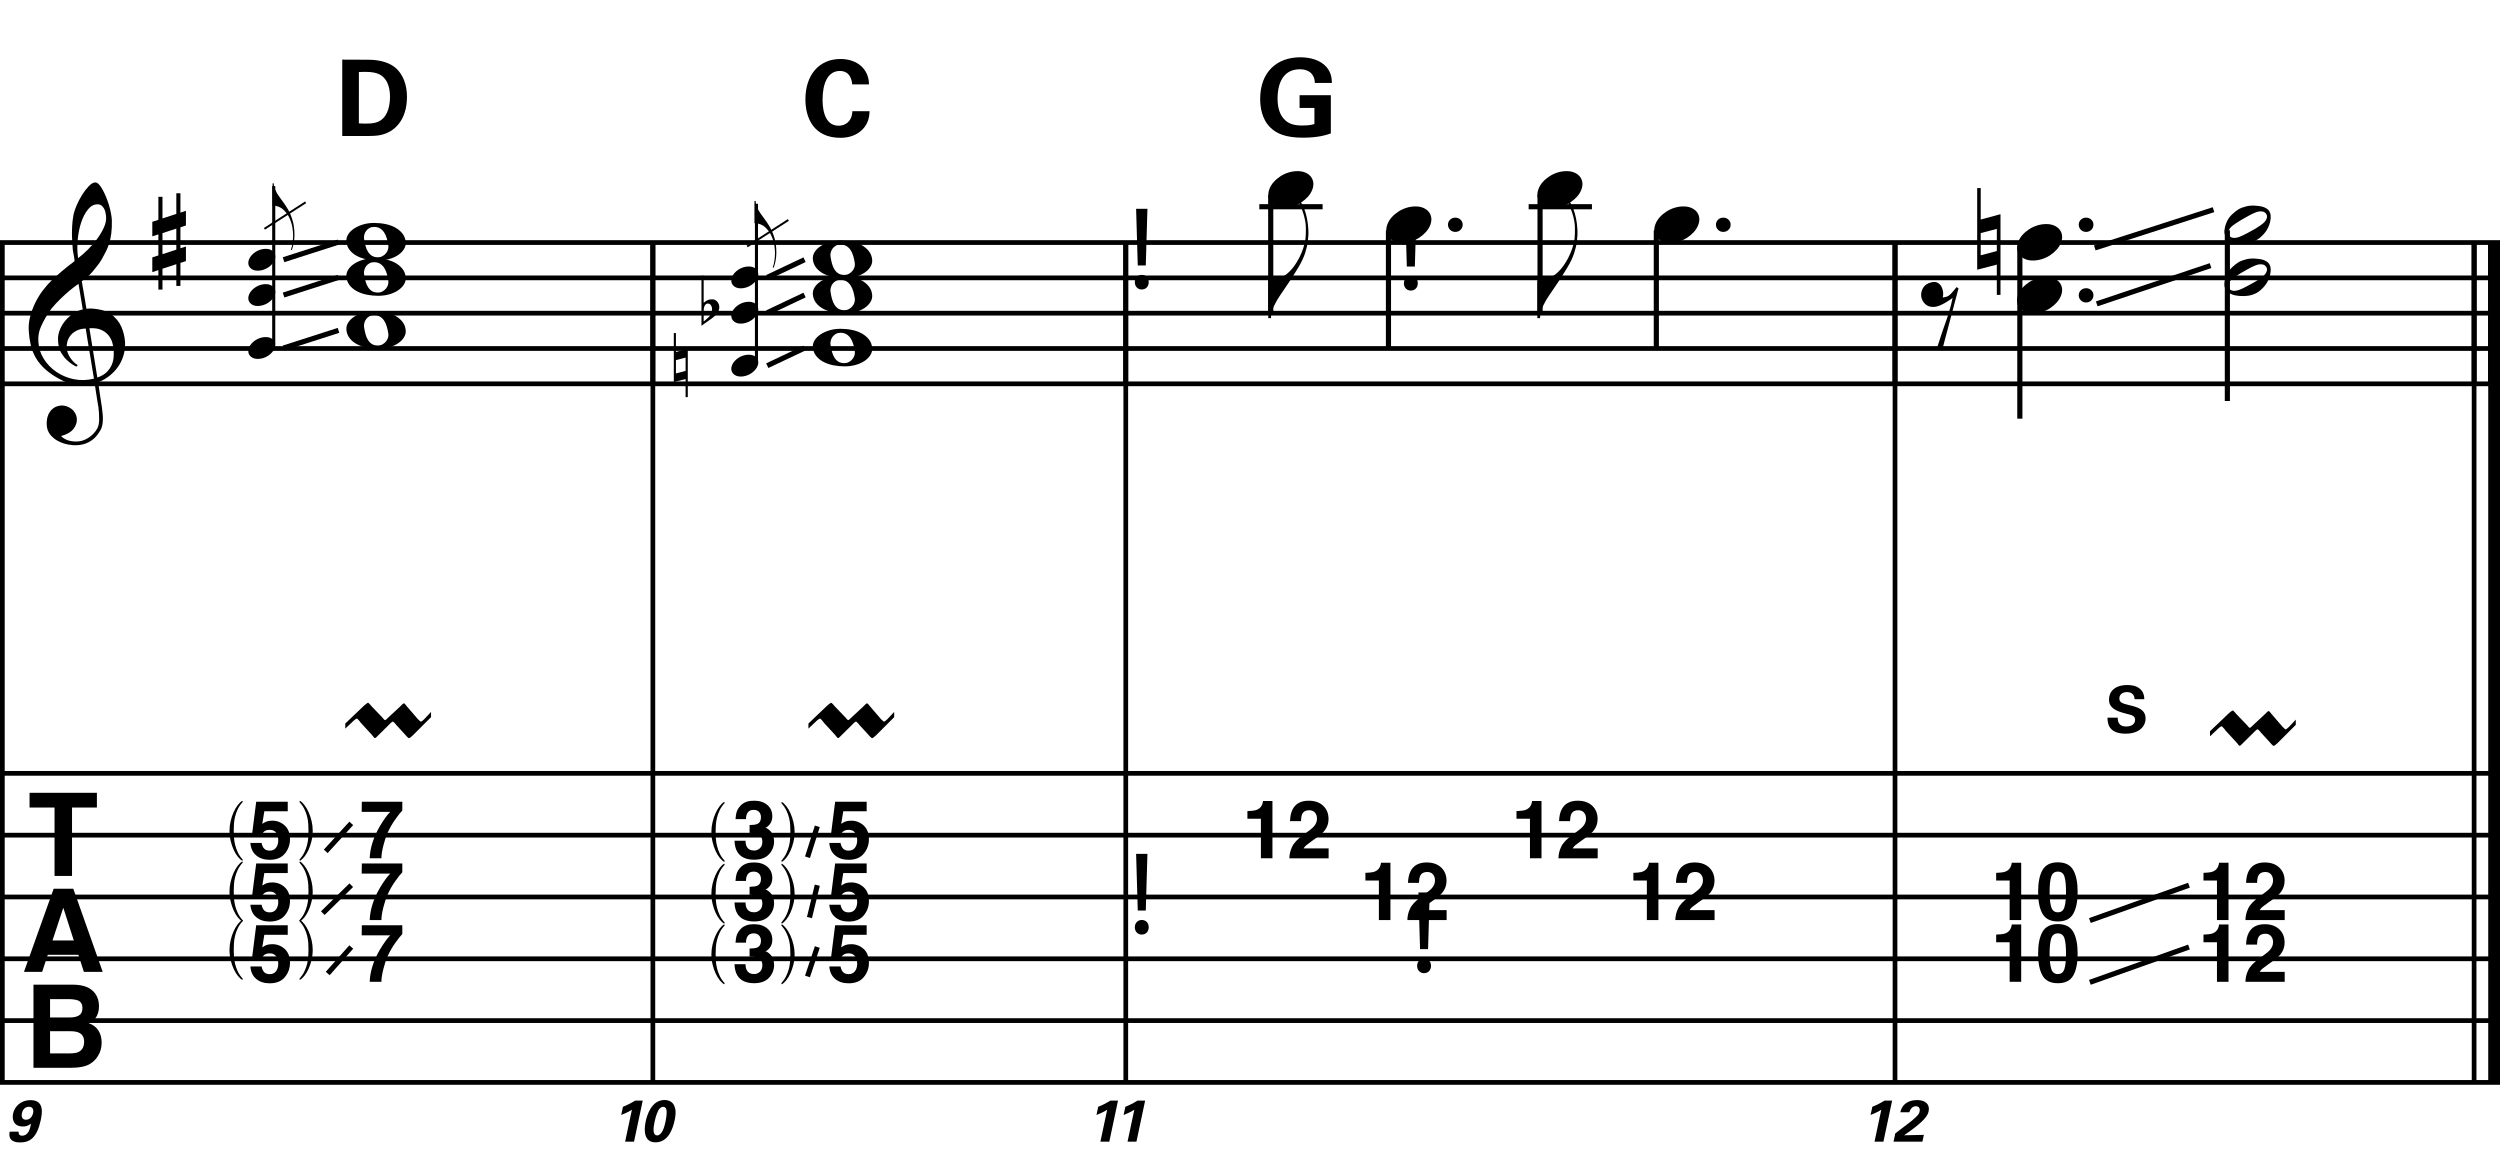 <?xml version="1.0" encoding="utf-8"?>
<!-- Generator: Adobe Illustrator 14.0.0, SVG Export Plug-In . SVG Version: 6.00 Build 43363)  -->
<!DOCTYPE svg PUBLIC "-//W3C//DTD SVG 1.1//EN" "http://www.w3.org/Graphics/SVG/1.1/DTD/svg11.dtd">
<svg version="1.1" id="Layer_1" xmlns="http://www.w3.org/2000/svg" xmlns:xlink="http://www.w3.org/1999/xlink" x="0px" y="0px"
	 width="544.104px" height="251.939px" viewBox="0 0 544.104 251.939" enable-background="new 0 0 544.104 251.939"
	 xml:space="preserve">
<line fill="none" stroke="#000000" stroke-width="1.024" stroke-miterlimit="10" x1="0.512" y1="52.787" x2="0.512" y2="235.578"/>
<g>
	<path d="M20.597,83.43c-0.574,0.103-1.184,0.164-1.83,0.185c-0.646,0.02-1.276,0.005-1.891-0.046
		c-0.615-0.051-1.184-0.123-1.707-0.215c-0.523-0.092-0.949-0.221-1.276-0.385c-1.579-0.758-2.855-1.563-3.828-2.414
		c-0.974-0.851-1.728-1.737-2.26-2.66c-0.533-0.922-0.907-1.871-1.123-2.844s-0.354-1.953-0.415-2.937
		c-0.082-1.066,0.015-2.132,0.292-3.198c0.277-1.065,0.656-2.085,1.138-3.06c0.481-0.973,1.035-1.871,1.661-2.69
		c0.625-0.82,1.255-1.538,1.891-2.153c0.738-0.696,1.512-1.388,2.322-2.075c0.81-0.687,1.696-1.389,2.66-2.106
		c-0.021-0.266-0.046-0.502-0.077-0.708c-0.031-0.205-0.067-0.415-0.108-0.63s-0.087-0.456-0.138-0.723
		c-0.051-0.266-0.087-0.594-0.107-0.984c0-0.164-0.021-0.466-0.062-0.907c-0.042-0.44-0.067-0.973-0.077-1.599
		s0.005-1.338,0.046-2.137c0.041-0.8,0.143-1.63,0.307-2.491c0.103-0.512,0.323-1.164,0.661-1.953
		c0.338-0.789,0.738-1.553,1.199-2.291c0.461-0.738,0.948-1.373,1.461-1.907c0.512-0.533,0.994-0.799,1.445-0.799
		c0.225,0,0.471,0.138,0.738,0.415c0.266,0.277,0.528,0.646,0.784,1.107c0.256,0.461,0.507,0.984,0.753,1.568
		c0.246,0.584,0.461,1.184,0.646,1.799c0.185,0.615,0.333,1.22,0.446,1.814c0.112,0.595,0.179,1.118,0.2,1.568
		c0.02,1.066-0.021,2.004-0.123,2.813c-0.103,0.81-0.256,1.538-0.461,2.183c-0.205,0.646-0.446,1.241-0.723,1.784
		c-0.276,0.543-0.569,1.091-0.876,1.645c-0.328,0.554-0.661,1.041-1,1.46c-0.338,0.42-0.682,0.846-1.03,1.276
		c-0.369,0.451-0.753,0.825-1.153,1.123c-0.4,0.297-0.795,0.62-1.184,0.968c0.185,1.045,0.348,1.989,0.492,2.829
		c0.062,0.369,0.123,0.728,0.184,1.076c0.062,0.349,0.113,0.672,0.154,0.969c0.041,0.297,0.082,0.543,0.123,0.738
		c0.041,0.195,0.062,0.313,0.062,0.354c0.492-0.062,1-0.066,1.522-0.016c0.522,0.051,1.024,0.128,1.506,0.23
		c0.481,0.103,0.912,0.236,1.292,0.4c0.379,0.165,0.682,0.318,0.907,0.461c1.107,0.82,1.891,1.758,2.353,2.813
		c0.461,1.056,0.732,2.137,0.815,3.244c0.062,0.861-0.011,1.727-0.215,2.599c-0.205,0.871-0.549,1.701-1.03,2.491
		c-0.482,0.789-1.107,1.511-1.875,2.167c-0.769,0.656-1.676,1.199-2.722,1.63c0.123,0.84,0.235,1.619,0.338,2.337
		c0.103,0.615,0.194,1.215,0.277,1.799c0.082,0.584,0.143,0.989,0.185,1.215c0.184,1.23,0.256,2.239,0.215,3.029
		c-0.041,0.789-0.195,1.43-0.461,1.922c-0.226,0.41-0.487,0.81-0.784,1.199c-0.297,0.389-0.651,0.738-1.061,1.045
		c-0.41,0.308-0.887,0.564-1.43,0.769c-0.543,0.205-1.164,0.328-1.86,0.369c-0.533,0.041-1.168-0.005-1.907-0.138
		c-0.738-0.134-1.445-0.369-2.122-0.707c-0.677-0.338-1.261-0.795-1.753-1.369c-0.492-0.574-0.769-1.281-0.83-2.122
		c-0.042-0.492-0.011-0.989,0.092-1.492c0.102-0.502,0.282-0.953,0.538-1.353c0.256-0.4,0.594-0.733,1.015-1
		c0.42-0.267,0.938-0.42,1.553-0.461c0.369-0.021,0.743,0.036,1.123,0.169c0.379,0.133,0.733,0.323,1.061,0.569
		c0.328,0.246,0.594,0.553,0.799,0.922c0.205,0.369,0.328,0.769,0.369,1.199c0.062,0.758-0.174,1.491-0.708,2.199
		c-0.533,0.707-1.435,1.235-2.706,1.583c0.205,0.287,0.594,0.558,1.168,0.815c0.573,0.256,1.292,0.384,2.152,0.384
		c0.902,0,1.768-0.267,2.598-0.799c0.831-0.534,1.471-1.199,1.922-1.999c0.287-0.533,0.431-1.225,0.431-2.076
		s-0.051-1.707-0.154-2.567c-0.041-0.144-0.103-0.498-0.185-1.061c-0.082-0.564-0.174-1.153-0.276-1.768
		C20.863,85.11,20.74,84.311,20.597,83.43z M16.584,72.006c-0.543,0.297-0.974,0.657-1.292,1.077
		c-0.318,0.42-0.533,0.866-0.646,1.337c-0.113,0.472-0.159,0.892-0.138,1.261c0.02,0.369,0.102,0.748,0.246,1.138
		c0.144,0.389,0.333,0.753,0.569,1.092c0.236,0.338,0.492,0.646,0.769,0.922s0.558,0.487,0.846,0.63
		c-0.042,0.041-0.077,0.077-0.108,0.107s-0.067,0.066-0.107,0.108c-0.042,0.041-0.072,0.082-0.092,0.123
		c-0.636-0.308-1.194-0.672-1.676-1.092c-0.482-0.42-0.795-0.723-0.938-0.907c-0.226-0.307-0.42-0.584-0.584-0.83
		s-0.297-0.507-0.399-0.784c-0.103-0.277-0.19-0.579-0.262-0.907c-0.072-0.328-0.118-0.717-0.138-1.168
		c-0.042-0.43-0.011-0.886,0.092-1.368c0.103-0.481,0.271-0.969,0.507-1.461c0.235-0.492,0.543-0.968,0.922-1.43
		s0.825-0.896,1.338-1.307c0.266-0.205,0.507-0.369,0.723-0.492s0.415-0.23,0.6-0.323s0.374-0.164,0.569-0.215
		c0.194-0.051,0.404-0.108,0.63-0.169l-0.922-5.566c-0.246,0.144-0.646,0.431-1.2,0.861c-0.553,0.431-1.158,0.943-1.814,1.538
		c-0.656,0.595-1.307,1.235-1.953,1.922c-0.646,0.687-1.174,1.348-1.583,1.983c-0.738,1.168-1.312,2.245-1.722,3.229
		c-0.41,0.984-0.564,2.05-0.461,3.198c0.082,1.292,0.477,2.496,1.184,3.613c0.707,1.117,1.614,2.055,2.721,2.813
		c1.107,0.758,2.368,1.286,3.782,1.583c1.415,0.297,2.88,0.261,4.397-0.107c-0.328-2.03-0.625-3.844-0.892-5.443
		c-0.123-0.676-0.236-1.342-0.338-1.999c-0.103-0.656-0.2-1.24-0.292-1.753c-0.092-0.512-0.18-1.086-0.262-1.722
		C17.819,71.54,17.127,71.709,16.584,72.006z M21.243,44.469c-0.799,0-1.502,0.375-2.106,1.123
		c-0.604,0.749-1.097,1.696-1.476,2.844c-0.38,1.148-0.63,2.409-0.753,3.782c-0.123,1.374-0.092,2.696,0.092,3.967
		c0.676-0.512,1.384-1.132,2.122-1.86c0.738-0.728,1.409-1.501,2.014-2.322c0.604-0.819,1.096-1.65,1.476-2.491
		c0.379-0.84,0.538-1.64,0.477-2.398c-0.021-0.246-0.062-0.522-0.123-0.83s-0.165-0.594-0.308-0.861
		c-0.144-0.267-0.328-0.492-0.553-0.677C21.878,44.562,21.591,44.469,21.243,44.469z M21.181,82.169
		c0.881-0.308,1.568-0.708,2.061-1.199c0.492-0.492,0.855-1.025,1.091-1.599c0.236-0.574,0.369-1.148,0.4-1.722
		s0.036-1.086,0.016-1.537c-0.042-0.369-0.128-0.831-0.262-1.384c-0.133-0.554-0.384-1.086-0.753-1.599
		c-0.369-0.512-0.892-0.938-1.568-1.276c-0.677-0.338-1.579-0.477-2.706-0.415L21.181,82.169z"/>
</g>
<g>
	<path d="M21.09,172.547v3.203h-5.414v14.891h-3.805V175.75H6.433v-3.203H21.09z"/>
</g>
<g>
	<path d="M11.676,193.427h4.278l6.401,18.094h-4.1l-1.194-3.72h-6.663l-1.227,3.72H5.217L11.676,193.427z M11.427,204.684h4.634
		l-2.286-7.12L11.427,204.684z"/>
</g>
<g>
	<path d="M20.717,216.234c0.554,0.769,0.831,1.689,0.831,2.762c0,1.104-0.279,1.992-0.838,2.663
		c-0.312,0.377-0.772,0.721-1.38,1.031c0.923,0.336,1.62,0.868,2.09,1.596c0.47,0.729,0.705,1.612,0.705,2.651
		c0,1.072-0.269,2.034-0.806,2.885c-0.342,0.564-0.769,1.039-1.281,1.424c-0.578,0.442-1.259,0.745-2.044,0.908
		c-0.786,0.164-1.638,0.246-2.557,0.246H7.284v-18.094h8.744C18.234,214.34,19.797,214.981,20.717,216.234z M10.893,217.449v3.989
		h4.397c0.786,0,1.423-0.149,1.914-0.448c0.49-0.299,0.735-0.828,0.735-1.59c0-0.842-0.324-1.398-0.972-1.669
		c-0.559-0.188-1.272-0.282-2.138-0.282H10.893z M10.893,224.434v4.824h4.393c0.785,0,1.396-0.105,1.833-0.318
		c0.792-0.394,1.189-1.146,1.189-2.26c0-0.94-0.384-1.588-1.153-1.939c-0.429-0.196-1.031-0.299-1.808-0.307H10.893z"/>
</g>
<g>
	<path d="M34.47,47.844v-5.012h0.892v4.705l3.014-0.984v-4.49h0.892v4.213l1.199-0.4v3.198l-1.199,0.399v4.551l1.199-0.369v3.167
		l-1.199,0.399v5.013h-0.892v-4.736l-3.014,0.984v4.551H34.47v-4.244l-1.322,0.431v-3.198l1.322-0.43v-4.582l-1.322,0.431v-3.167
		L34.47,47.844z M35.361,50.734v4.582l3.014-0.984V49.75L35.361,50.734z"/>
</g>
<line fill="none" stroke="#000000" stroke-width="1.024" stroke-miterlimit="10" x1="142.09" y1="52.787" x2="142.09" y2="83.537"/>
<line fill="none" stroke="#000000" stroke-width="1.024" stroke-miterlimit="10" x1="142.09" y1="52.787" x2="142.09" y2="83.537"/>
<line fill="none" stroke="#000000" stroke-width="1.024" stroke-miterlimit="10" x1="142.09" y1="52.787" x2="142.09" y2="235.578"/>
<line fill="none" stroke="#000000" stroke-width="1.024" stroke-miterlimit="10" x1="245.017" y1="52.787" x2="245.017" y2="83.537"/>
<line fill="none" stroke="#000000" stroke-width="1.024" stroke-miterlimit="10" x1="245.017" y1="52.787" x2="245.017" y2="83.537"/>
<line fill="none" stroke="#000000" stroke-width="1.024" stroke-miterlimit="10" x1="245.017" y1="52.787" x2="245.017" y2="235.578"/>
<line fill="none" stroke="#000000" stroke-width="1.024" stroke-miterlimit="10" x1="412.434" y1="52.787" x2="412.434" y2="83.537"/>
<line fill="none" stroke="#000000" stroke-width="1.024" stroke-miterlimit="10" x1="412.434" y1="52.787" x2="412.434" y2="83.537"/>
<line fill="none" stroke="#000000" stroke-width="1.024" stroke-miterlimit="10" x1="412.434" y1="52.787" x2="412.434" y2="235.578"/>
<line fill="none" stroke="#000000" stroke-width="2.562" stroke-miterlimit="10" x1="542.823" y1="52.787" x2="542.823" y2="83.537"/>
<line fill="none" stroke="#000000" stroke-width="1.024" stroke-miterlimit="10" x1="538.467" y1="52.787" x2="538.467" y2="83.537"/>
<line fill="none" stroke="#000000" stroke-width="2.562" stroke-miterlimit="10" x1="542.823" y1="52.787" x2="542.823" y2="83.537"/>
<line fill="none" stroke="#000000" stroke-width="1.024" stroke-miterlimit="10" x1="538.467" y1="52.787" x2="538.467" y2="83.537"/>
<line fill="none" stroke="#000000" stroke-width="2.562" stroke-miterlimit="10" x1="542.823" y1="52.787" x2="542.823" y2="235.578"/>
<line fill="none" stroke="#000000" stroke-width="1.024" stroke-miterlimit="10" x1="538.467" y1="52.787" x2="538.467" y2="235.578"/>
<line fill="none" stroke="#000000" stroke-width="1.028" stroke-miterlimit="10" x1="0" y1="52.787" x2="544.104" y2="52.787"/>
<line fill="none" stroke="#000000" stroke-width="1.028" stroke-miterlimit="10" x1="0" y1="60.475" x2="544.104" y2="60.475"/>
<line fill="none" stroke="#000000" stroke-width="1.028" stroke-miterlimit="10" x1="0" y1="68.162" x2="544.104" y2="68.162"/>
<line fill="none" stroke="#000000" stroke-width="1.028" stroke-miterlimit="10" x1="0" y1="75.85" x2="544.104" y2="75.85"/>
<line fill="none" stroke="#000000" stroke-width="1.028" stroke-miterlimit="10" x1="0" y1="83.537" x2="544.104" y2="83.537"/>
<line fill="none" stroke="#000000" stroke-width="1.028" stroke-miterlimit="10" x1="0" y1="168.312" x2="544.104" y2="168.312"/>
<line fill="none" stroke="#000000" stroke-width="1.028" stroke-miterlimit="10" x1="0" y1="181.766" x2="544.104" y2="181.766"/>
<line fill="none" stroke="#000000" stroke-width="1.028" stroke-miterlimit="10" x1="0" y1="195.219" x2="544.104" y2="195.219"/>
<line fill="none" stroke="#000000" stroke-width="1.028" stroke-miterlimit="10" x1="0" y1="208.672" x2="544.104" y2="208.672"/>
<line fill="none" stroke="#000000" stroke-width="1.028" stroke-miterlimit="10" x1="0" y1="222.125" x2="544.104" y2="222.125"/>
<line fill="none" stroke="#000000" stroke-width="1.028" stroke-miterlimit="10" x1="0" y1="235.578" x2="544.104" y2="235.578"/>
<g>
</g>
<g>
</g>
<g>
</g>
<g>
</g>
<g>
</g>
<g>
	<path d="M460.906,156.188c0,0.479-0.027,1.93,1.846,1.93c1.183,0,1.929-0.564,1.929-1.424c0-0.9-0.633-1.056-1.929-1.365
		c-2.423-0.605-3.747-1.324-3.747-3.084c0-1.677,1.197-3.155,4.028-3.155c1.057,0,2.31,0.239,3.07,1.197
		c0.577,0.731,0.577,1.549,0.577,1.888h-2.098c-0.028-0.353-0.142-1.55-1.648-1.55c-1.014,0-1.676,0.55-1.676,1.38
		c0,0.943,0.746,1.113,2.211,1.479c1.761,0.423,3.493,0.902,3.493,2.888c0,1.831-1.521,3.31-4.338,3.31
		c-3.901,0-3.93-2.507-3.943-3.492H460.906z"/>
</g>
<line fill="none" stroke="#000000" stroke-width="0.432" stroke-miterlimit="10" x1="57.549" y1="49.797" x2="66.518" y2="44.032"/>
<g>
	<path d="M59.917,41.326c0.221,0.492,0.467,0.929,0.738,1.31c0.308,0.431,0.64,0.889,0.997,1.375c0.356,0.486,0.713,1.03,1.07,1.633
		c0.148,0.258,0.289,0.544,0.424,0.858s0.258,0.627,0.369,0.941s0.2,0.612,0.268,0.895c0.067,0.283,0.114,0.517,0.138,0.701
		c0.062,0.381,0.108,0.76,0.139,1.135c0.03,0.375,0.04,0.741,0.027,1.098c-0.024,1.132-0.215,2.177-0.572,3.137l-0.221-0.037
		c0.172-0.431,0.298-0.935,0.378-1.513s0.12-1.125,0.12-1.642c0-0.443-0.037-0.929-0.111-1.458s-0.191-1.021-0.351-1.476
		c-0.283-0.824-0.621-1.476-1.015-1.956c-0.394-0.48-0.732-0.812-1.015-0.997c-0.209-0.135-0.412-0.243-0.609-0.323
		c-0.197-0.08-0.381-0.138-0.554-0.175c-0.197-0.049-0.381-0.08-0.553-0.092h-0.258v-4.833h0.258
		C59.584,40.361,59.695,40.834,59.917,41.326z"/>
</g>
<line fill="none" stroke="#000000" stroke-width="0.673" stroke-miterlimit="10" x1="59.575" y1="74.972" x2="59.575" y2="40.508"/>
<g>
	<path d="M54.175,56.499c0.123-0.332,0.311-0.64,0.563-0.922c0.252-0.283,0.544-0.532,0.876-0.748
		c0.332-0.215,0.688-0.381,1.07-0.498c0.381-0.117,0.769-0.175,1.163-0.175c0.394,0,0.738,0.064,1.033,0.194
		c0.295,0.129,0.528,0.301,0.701,0.517s0.28,0.467,0.323,0.756c0.043,0.289,0.003,0.6-0.12,0.932s-0.313,0.643-0.572,0.932
		s-0.554,0.541-0.886,0.757c-0.332,0.215-0.692,0.381-1.079,0.498c-0.388,0.117-0.772,0.175-1.153,0.175
		c-0.394,0-0.735-0.065-1.024-0.194c-0.289-0.129-0.523-0.305-0.701-0.526s-0.286-0.477-0.323-0.766
		C54.009,57.142,54.052,56.831,54.175,56.499z"/>
</g>
<g>
	<path d="M54.175,64.179c0.123-0.332,0.311-0.64,0.563-0.922c0.252-0.283,0.544-0.532,0.876-0.748
		c0.332-0.215,0.688-0.381,1.07-0.498c0.381-0.117,0.769-0.175,1.163-0.175c0.394,0,0.738,0.064,1.033,0.194
		c0.295,0.129,0.528,0.301,0.701,0.517s0.28,0.467,0.323,0.756c0.043,0.289,0.003,0.6-0.12,0.932s-0.313,0.643-0.572,0.932
		s-0.554,0.541-0.886,0.757c-0.332,0.215-0.692,0.381-1.079,0.498c-0.388,0.117-0.772,0.175-1.153,0.175
		c-0.394,0-0.735-0.065-1.024-0.194c-0.289-0.129-0.523-0.305-0.701-0.526s-0.286-0.477-0.323-0.766
		C54.009,64.822,54.052,64.511,54.175,64.179z"/>
</g>
<g>
	<path d="M54.175,75.699c0.123-0.332,0.311-0.64,0.563-0.922c0.252-0.283,0.544-0.532,0.876-0.748
		c0.332-0.215,0.688-0.381,1.07-0.498c0.381-0.117,0.769-0.175,1.163-0.175c0.394,0,0.738,0.064,1.033,0.194
		c0.295,0.129,0.528,0.301,0.701,0.517s0.28,0.467,0.323,0.756c0.043,0.289,0.003,0.6-0.12,0.932s-0.313,0.643-0.572,0.932
		s-0.554,0.541-0.886,0.757c-0.332,0.215-0.692,0.381-1.079,0.498c-0.388,0.117-0.772,0.175-1.153,0.175
		c-0.394,0-0.735-0.065-1.024-0.194c-0.289-0.129-0.523-0.305-0.701-0.526s-0.286-0.477-0.323-0.766
		C54.009,76.342,54.052,76.031,54.175,75.699z"/>
</g>
<g>
	<path d="M75.388,52.548c-0.041-0.533,0.087-1.04,0.384-1.522c0.297-0.481,0.723-0.907,1.276-1.276
		c0.553-0.369,1.204-0.666,1.953-0.892c0.748-0.226,1.553-0.338,2.414-0.338c0.861,0,1.691,0.082,2.491,0.246
		c0.8,0.165,1.512,0.42,2.137,0.769c0.625,0.349,1.143,0.784,1.553,1.307c0.41,0.522,0.646,1.143,0.708,1.86
		c0.041,0.533-0.087,1.04-0.384,1.522c-0.297,0.481-0.718,0.907-1.261,1.276c-0.543,0.369-1.189,0.661-1.938,0.876
		c-0.749,0.215-1.553,0.323-2.414,0.323c-0.861,0-1.691-0.082-2.491-0.246c-0.8-0.165-1.518-0.415-2.153-0.753
		c-0.636-0.338-1.158-0.769-1.568-1.292C75.685,53.886,75.449,53.266,75.388,52.548z M79.231,51.964
		c0.082,0.553,0.189,1.076,0.323,1.568c0.133,0.492,0.318,0.923,0.554,1.292c0.235,0.369,0.522,0.656,0.861,0.861
		c0.338,0.205,0.764,0.307,1.276,0.307c0.369,0,0.702-0.082,0.999-0.246c0.297-0.165,0.548-0.369,0.753-0.615
		c0.205-0.246,0.354-0.518,0.446-0.815c0.092-0.297,0.118-0.589,0.077-0.876c-0.082-0.553-0.195-1.076-0.338-1.568
		c-0.144-0.492-0.338-0.923-0.584-1.292c-0.246-0.369-0.549-0.661-0.907-0.876c-0.359-0.215-0.795-0.323-1.307-0.323
		c-0.369,0-0.697,0.082-0.984,0.246c-0.287,0.165-0.523,0.369-0.707,0.615c-0.185,0.246-0.318,0.522-0.4,0.83
		C79.211,51.38,79.19,51.677,79.231,51.964z"/>
</g>
<g>
	<path d="M75.388,60.228c-0.041-0.533,0.087-1.04,0.384-1.522c0.297-0.481,0.723-0.907,1.276-1.276
		c0.553-0.369,1.204-0.666,1.953-0.892c0.748-0.226,1.553-0.338,2.414-0.338c0.861,0,1.691,0.082,2.491,0.246
		c0.8,0.165,1.512,0.42,2.137,0.769c0.625,0.349,1.143,0.784,1.553,1.307c0.41,0.522,0.646,1.143,0.708,1.86
		c0.041,0.533-0.087,1.04-0.384,1.522c-0.297,0.481-0.718,0.907-1.261,1.276c-0.543,0.369-1.189,0.661-1.938,0.876
		c-0.749,0.215-1.553,0.323-2.414,0.323c-0.861,0-1.691-0.082-2.491-0.246c-0.8-0.165-1.518-0.415-2.153-0.753
		c-0.636-0.338-1.158-0.769-1.568-1.292C75.685,61.566,75.449,60.945,75.388,60.228z M79.231,59.644
		c0.082,0.553,0.189,1.076,0.323,1.568c0.133,0.492,0.318,0.923,0.554,1.292c0.235,0.369,0.522,0.656,0.861,0.861
		c0.338,0.205,0.764,0.307,1.276,0.307c0.369,0,0.702-0.082,0.999-0.246c0.297-0.165,0.548-0.369,0.753-0.615
		c0.205-0.246,0.354-0.518,0.446-0.815c0.092-0.297,0.118-0.589,0.077-0.876c-0.082-0.553-0.195-1.076-0.338-1.568
		c-0.144-0.492-0.338-0.923-0.584-1.292c-0.246-0.369-0.549-0.661-0.907-0.876c-0.359-0.215-0.795-0.323-1.307-0.323
		c-0.369,0-0.697,0.082-0.984,0.246c-0.287,0.165-0.523,0.369-0.707,0.615c-0.185,0.246-0.318,0.522-0.4,0.83
		C79.211,59.06,79.19,59.357,79.231,59.644z"/>
</g>
<g>
	<path d="M75.388,71.749c-0.041-0.533,0.087-1.04,0.384-1.522c0.297-0.481,0.723-0.907,1.276-1.276
		c0.553-0.369,1.204-0.666,1.953-0.892c0.748-0.226,1.553-0.338,2.414-0.338c0.861,0,1.691,0.082,2.491,0.246
		c0.8,0.165,1.512,0.42,2.137,0.769c0.625,0.349,1.143,0.784,1.553,1.307c0.41,0.522,0.646,1.143,0.708,1.86
		c0.041,0.533-0.087,1.04-0.384,1.522c-0.297,0.481-0.718,0.907-1.261,1.276c-0.543,0.369-1.189,0.661-1.938,0.876
		c-0.749,0.215-1.553,0.323-2.414,0.323c-0.861,0-1.691-0.082-2.491-0.246c-0.8-0.165-1.518-0.415-2.153-0.753
		c-0.636-0.338-1.158-0.769-1.568-1.292C75.685,73.086,75.449,72.466,75.388,71.749z M79.231,71.165
		c0.082,0.553,0.189,1.076,0.323,1.568c0.133,0.492,0.318,0.923,0.554,1.292c0.235,0.369,0.522,0.656,0.861,0.861
		c0.338,0.205,0.764,0.307,1.276,0.307c0.369,0,0.702-0.082,0.999-0.246c0.297-0.165,0.548-0.369,0.753-0.615
		c0.205-0.246,0.354-0.518,0.446-0.815c0.092-0.297,0.118-0.589,0.077-0.876c-0.082-0.553-0.195-1.076-0.338-1.568
		c-0.144-0.492-0.338-0.923-0.584-1.292c-0.246-0.369-0.549-0.661-0.907-0.876c-0.359-0.215-0.795-0.323-1.307-0.323
		c-0.369,0-0.697,0.082-0.984,0.246c-0.287,0.165-0.523,0.369-0.707,0.615c-0.185,0.246-0.318,0.522-0.4,0.83
		C79.211,70.58,79.19,70.877,79.231,71.165z"/>
</g>
<g>
	<path d="M74.486,12.977L79.997,13c0.922,0,3.735,0.023,5.741,1.499c2.098,1.544,2.836,4.173,2.836,6.548
		c0,5.118-2.744,7.793-5.902,8.369c-0.623,0.115-1.314,0.185-2.998,0.185h-5.188V12.977z M78.106,26.857
		c0.392,0.023,0.991,0.046,1.406,0.046c1.521,0,2.836-0.115,3.874-1.153c1.406-1.406,1.499-3.896,1.499-4.703
		c0-2.352-0.807-4.519-3.043-5.142c-0.738-0.208-1.683-0.323-3.735-0.23V26.857z"/>
</g>
<g>
	<path d="M4.047,246.302c-0.025,0.269,0.025,0.487,0.154,0.641c0.128,0.142,0.333,0.23,0.603,0.23c1.333,0,1.73-1.384,1.948-2.614
		c-0.769,0.576-1.346,0.615-1.743,0.615c-2.192,0-2.384-1.743-2.167-2.807c0.359-1.667,1.82-2.936,3.794-2.936
		c3.076,0,2.538,2.922,2.23,4.357c-0.808,3.781-2.32,4.857-4.486,4.857c-0.5,0-2.769,0-2.269-2.345H4.047z M7.213,242.238
		c0.154-0.781-0.128-1.358-0.91-1.358c-0.91,0-1.397,0.73-1.538,1.409c-0.064,0.309-0.218,1.41,0.897,1.41
		C6.611,243.699,7.072,242.866,7.213,242.238z"/>
</g>
<g>
	<path d="M56.936,183.463c0.097,0.533,0.283,0.945,0.558,1.234s0.675,0.435,1.202,0.435c0.606,0,1.069-0.214,1.386-0.642
		c0.317-0.427,0.477-0.965,0.477-1.613c0-0.637-0.149-1.174-0.446-1.612c-0.298-0.438-0.761-0.658-1.391-0.658
		c-0.298,0-0.555,0.037-0.772,0.112c-0.383,0.137-0.672,0.393-0.867,0.766l-2.198-0.104l0.875-6.892h6.864v2.082h-5.094
		l-0.447,2.728c0.378-0.247,0.673-0.41,0.885-0.49c0.355-0.133,0.788-0.198,1.297-0.198c1.031,0,1.93,0.347,2.698,1.041
		s1.151,1.704,1.151,3.028c0,1.152-0.37,2.183-1.109,3.089s-1.845,1.359-3.317,1.359c-1.187,0-2.161-0.318-2.923-0.955
		c-0.762-0.637-1.186-1.54-1.272-2.71H56.936z"/>
</g>
<g>
	<path d="M56.936,196.902c0.097,0.533,0.283,0.945,0.558,1.234s0.675,0.435,1.202,0.435c0.606,0,1.069-0.214,1.386-0.642
		c0.317-0.427,0.477-0.965,0.477-1.613c0-0.637-0.149-1.174-0.446-1.612c-0.298-0.438-0.761-0.658-1.391-0.658
		c-0.298,0-0.555,0.037-0.772,0.112c-0.383,0.137-0.672,0.393-0.867,0.766l-2.198-0.104l0.875-6.892h6.864v2.082h-5.094
		l-0.447,2.728c0.378-0.247,0.673-0.41,0.885-0.49c0.355-0.133,0.788-0.198,1.297-0.198c1.031,0,1.93,0.347,2.698,1.041
		s1.151,1.704,1.151,3.028c0,1.152-0.37,2.183-1.109,3.089s-1.845,1.359-3.317,1.359c-1.187,0-2.161-0.318-2.923-0.955
		c-0.762-0.637-1.186-1.54-1.272-2.71H56.936z"/>
</g>
<g>
	<path d="M56.936,210.342c0.097,0.534,0.283,0.945,0.558,1.235s0.675,0.435,1.202,0.435c0.606,0,1.069-0.214,1.386-0.641
		c0.317-0.428,0.477-0.965,0.477-1.613c0-0.637-0.149-1.175-0.446-1.613c-0.298-0.439-0.761-0.658-1.391-0.658
		c-0.298,0-0.555,0.037-0.772,0.111c-0.383,0.139-0.672,0.393-0.867,0.766l-2.198-0.104l0.875-6.891h6.864v2.082h-5.094
		l-0.447,2.727c0.378-0.246,0.673-0.409,0.885-0.49c0.355-0.131,0.788-0.197,1.297-0.197c1.031,0,1.93,0.348,2.698,1.041
		s1.151,1.703,1.151,3.028c0,1.153-0.37,2.183-1.109,3.089s-1.845,1.359-3.317,1.359c-1.187,0-2.161-0.318-2.923-0.955
		c-0.762-0.637-1.186-1.54-1.272-2.711H56.936z"/>
</g>
<g>
	<path d="M52.746,187.351c-0.328-0.185-0.656-0.481-0.984-0.892c-0.328-0.41-0.626-0.902-0.892-1.477
		c-0.267-0.574-0.487-1.22-0.661-1.938c-0.174-0.717-0.261-1.465-0.261-2.244c0-0.697,0.082-1.395,0.246-2.091
		c0.164-0.696,0.379-1.343,0.646-1.938c0.266-0.595,0.569-1.112,0.907-1.553s0.671-0.753,1-0.938l0.092,0.246
		c-0.472,0.514-0.835,1.041-1.092,1.584s-0.451,1.087-0.584,1.63c-0.134,0.544-0.215,1.076-0.246,1.599
		c-0.031,0.523-0.046,1.01-0.046,1.461c0,0.431,0.016,0.907,0.046,1.43c0.031,0.523,0.112,1.061,0.246,1.615
		c0.133,0.553,0.328,1.106,0.584,1.66c0.256,0.553,0.62,1.086,1.092,1.599L52.746,187.351z M68.06,180.801
		c0,0.779-0.087,1.527-0.261,2.244c-0.175,0.718-0.395,1.363-0.661,1.938c-0.267,0.574-0.564,1.066-0.892,1.477
		c-0.328,0.41-0.656,0.707-0.984,0.892l-0.092-0.246c0.451-0.513,0.81-1.046,1.076-1.599c0.266-0.554,0.466-1.107,0.6-1.66
		c0.133-0.555,0.215-1.092,0.246-1.615c0.031-0.522,0.046-0.999,0.046-1.43c0-0.451-0.016-0.938-0.046-1.461
		c-0.031-0.522-0.113-1.055-0.246-1.599c-0.133-0.543-0.333-1.087-0.6-1.63c-0.267-0.543-0.625-1.07-1.076-1.584l0.092-0.246
		c0.328,0.186,0.661,0.498,1,0.938s0.64,0.958,0.907,1.553c0.266,0.595,0.481,1.241,0.646,1.938S68.06,180.104,68.06,180.801z"/>
</g>
<g>
	<path d="M52.746,200.551c-0.328-0.186-0.656-0.482-0.984-0.893c-0.328-0.41-0.626-0.902-0.892-1.476
		c-0.267-0.574-0.487-1.22-0.661-1.938s-0.261-1.466-0.261-2.245c0-0.696,0.082-1.394,0.246-2.09
		c0.164-0.697,0.379-1.344,0.646-1.938c0.266-0.595,0.569-1.112,0.907-1.553c0.338-0.441,0.671-0.754,1-0.938l0.092,0.246
		c-0.472,0.513-0.835,1.04-1.092,1.583c-0.256,0.544-0.451,1.088-0.584,1.631c-0.134,0.543-0.215,1.076-0.246,1.599
		s-0.046,1.01-0.046,1.46c0,0.432,0.016,0.908,0.046,1.43c0.031,0.523,0.112,1.062,0.246,1.615c0.133,0.553,0.328,1.107,0.584,1.66
		c0.256,0.554,0.62,1.086,1.092,1.6L52.746,200.551z M68.06,194c0,0.779-0.087,1.527-0.261,2.245
		c-0.175,0.718-0.395,1.363-0.661,1.938c-0.267,0.573-0.564,1.065-0.892,1.476c-0.328,0.41-0.656,0.707-0.984,0.893l-0.092-0.246
		c0.451-0.514,0.81-1.046,1.076-1.6c0.266-0.553,0.466-1.107,0.6-1.66c0.133-0.554,0.215-1.092,0.246-1.615
		c0.031-0.521,0.046-0.998,0.046-1.43c0-0.45-0.016-0.938-0.046-1.46s-0.113-1.056-0.246-1.599s-0.333-1.087-0.6-1.631
		c-0.267-0.543-0.625-1.07-1.076-1.583l0.092-0.246c0.328,0.185,0.661,0.497,1,0.938c0.338,0.44,0.64,0.958,0.907,1.553
		c0.266,0.594,0.481,1.24,0.646,1.938C67.978,192.606,68.06,193.304,68.06,194z"/>
</g>
<g>
	<path d="M52.746,213.271c-0.328-0.185-0.656-0.481-0.984-0.892c-0.328-0.41-0.626-0.902-0.892-1.477
		c-0.267-0.574-0.487-1.22-0.661-1.938c-0.174-0.717-0.261-1.465-0.261-2.244c0-0.697,0.082-1.395,0.246-2.091
		c0.164-0.696,0.379-1.343,0.646-1.938c0.266-0.595,0.569-1.112,0.907-1.553s0.671-0.753,1-0.938l0.092,0.246
		c-0.472,0.514-0.835,1.041-1.092,1.584s-0.451,1.087-0.584,1.63c-0.134,0.544-0.215,1.076-0.246,1.599
		c-0.031,0.523-0.046,1.01-0.046,1.461c0,0.431,0.016,0.907,0.046,1.43c0.031,0.523,0.112,1.061,0.246,1.615
		c0.133,0.553,0.328,1.106,0.584,1.66c0.256,0.553,0.62,1.086,1.092,1.599L52.746,213.271z M68.06,206.721
		c0,0.779-0.087,1.527-0.261,2.244c-0.175,0.718-0.395,1.363-0.661,1.938c-0.267,0.574-0.564,1.066-0.892,1.477
		c-0.328,0.41-0.656,0.707-0.984,0.892l-0.092-0.246c0.451-0.513,0.81-1.046,1.076-1.599c0.266-0.554,0.466-1.107,0.6-1.66
		c0.133-0.555,0.215-1.092,0.246-1.615c0.031-0.522,0.046-0.999,0.046-1.43c0-0.451-0.016-0.938-0.046-1.461
		c-0.031-0.522-0.113-1.055-0.246-1.599c-0.133-0.543-0.333-1.087-0.6-1.63c-0.267-0.543-0.625-1.07-1.076-1.584l0.092-0.246
		c0.328,0.186,0.661,0.498,1,0.938s0.64,0.958,0.907,1.553c0.266,0.595,0.481,1.241,0.646,1.938S68.06,206.023,68.06,206.721z"/>
</g>
<g>
	<path d="M87.56,176.408c-0.368,0.361-0.879,1.005-1.535,1.932c-0.655,0.926-1.204,1.883-1.646,2.869
		c-0.351,0.773-0.667,1.721-0.948,2.839c-0.282,1.118-0.422,2.036-0.422,2.753h-2.547c0.075-2.236,0.81-4.562,2.204-6.978
		c0.901-1.497,1.656-2.541,2.265-3.132h-6.215l0.035-2.202h8.81V176.408z"/>
</g>
<g>
	<path d="M87.56,189.848c-0.368,0.361-0.879,1.005-1.535,1.932c-0.655,0.926-1.204,1.883-1.646,2.869
		c-0.351,0.773-0.667,1.721-0.948,2.839c-0.282,1.118-0.422,2.036-0.422,2.753h-2.547c0.075-2.236,0.81-4.562,2.204-6.978
		c0.901-1.497,1.656-2.541,2.265-3.132h-6.215l0.035-2.202h8.81V189.848z"/>
</g>
<g>
	<path d="M87.56,203.287c-0.368,0.361-0.879,1.006-1.535,1.932c-0.655,0.927-1.204,1.883-1.646,2.869
		c-0.351,0.775-0.667,1.721-0.948,2.84c-0.282,1.118-0.422,2.036-0.422,2.753h-2.547c0.075-2.237,0.81-4.562,2.204-6.978
		c0.901-1.497,1.656-2.541,2.265-3.132h-6.215l0.035-2.202h8.81V203.287z"/>
</g>
<g>
	<path d="M81.974,160.389c-0.144,0.164-0.267,0.246-0.369,0.246c-0.103,0-0.205-0.082-0.308-0.246s-0.215-0.308-0.338-0.431
		l-2.491-2.706c0-0.02-0.036-0.077-0.107-0.17c-0.072-0.092-0.154-0.188-0.246-0.291s-0.18-0.195-0.261-0.277
		c-0.082-0.082-0.144-0.123-0.185-0.123c-0.042,0-0.113,0.031-0.215,0.092c-0.103,0.062-0.205,0.135-0.308,0.216
		c-0.103,0.083-0.195,0.165-0.276,0.246c-0.083,0.082-0.134,0.134-0.154,0.153l-1.568,1.477v-1.107l4.059-3.874
		c0.123-0.123,0.246-0.226,0.369-0.308c0.102-0.082,0.205-0.158,0.307-0.23s0.174-0.107,0.215-0.107s0.103,0.041,0.185,0.123
		c0.082,0.082,0.174,0.174,0.277,0.276c0.102,0.123,0.215,0.257,0.338,0.399l2.306,2.398c0.02,0.041,0.107,0.149,0.261,0.323
		c0.154,0.175,0.271,0.261,0.354,0.261s0.195-0.076,0.338-0.23c0.143-0.153,0.287-0.291,0.431-0.414l2.521-2.338
		c0.062-0.061,0.189-0.189,0.384-0.385c0.194-0.193,0.323-0.291,0.384-0.291c0.103,0,0.215,0.082,0.338,0.246
		s0.246,0.317,0.369,0.461l2.122,2.46c0,0.021,0.041,0.071,0.123,0.153c0.082,0.082,0.174,0.175,0.277,0.277
		c0.102,0.103,0.2,0.195,0.292,0.276c0.092,0.082,0.159,0.123,0.2,0.123s0.108-0.03,0.2-0.093c0.092-0.061,0.184-0.133,0.276-0.215
		s0.174-0.158,0.246-0.23c0.072-0.072,0.118-0.117,0.138-0.139l1.353-1.445v1.139l-3.936,3.936
		c-0.165,0.144-0.292,0.256-0.385,0.338s-0.185,0.154-0.276,0.215c-0.092,0.062-0.159,0.093-0.2,0.093s-0.107-0.036-0.2-0.107
		s-0.18-0.153-0.261-0.246c-0.083-0.093-0.195-0.22-0.338-0.384l-2.03-2.215c0-0.02-0.031-0.066-0.092-0.139
		c-0.061-0.071-0.133-0.148-0.215-0.23c-0.083-0.082-0.159-0.153-0.231-0.215s-0.118-0.092-0.138-0.092
		c-0.042,0-0.108,0.03-0.2,0.092c-0.092,0.062-0.18,0.133-0.262,0.215s-0.159,0.159-0.23,0.23c-0.072,0.072-0.118,0.119-0.138,0.139
		l-2.245,2.215C82.271,160.07,82.117,160.225,81.974,160.389z"/>
</g>
<line fill="none" stroke="#000000" stroke-width="0.432" stroke-miterlimit="10" x1="162.612" y1="53.641" x2="171.581" y2="47.875"/>
<g>
	<path d="M164.796,45.166c0.221,0.492,0.467,0.929,0.738,1.31c0.308,0.431,0.64,0.889,0.997,1.375
		c0.356,0.486,0.713,1.03,1.07,1.633c0.148,0.258,0.289,0.544,0.424,0.858s0.258,0.627,0.369,0.941s0.2,0.612,0.268,0.895
		c0.067,0.283,0.114,0.517,0.138,0.701c0.062,0.381,0.108,0.76,0.139,1.135c0.03,0.375,0.04,0.741,0.027,1.098
		c-0.024,1.132-0.215,2.177-0.572,3.137l-0.221-0.037c0.172-0.431,0.298-0.935,0.378-1.513s0.12-1.125,0.12-1.642
		c0-0.443-0.037-0.929-0.111-1.458s-0.191-1.021-0.351-1.476c-0.283-0.824-0.621-1.476-1.015-1.956
		c-0.394-0.48-0.732-0.812-1.015-0.997c-0.209-0.135-0.412-0.243-0.609-0.323c-0.197-0.08-0.381-0.138-0.554-0.175
		c-0.197-0.049-0.381-0.08-0.553-0.092h-0.258v-4.833h0.258C164.464,44.201,164.575,44.674,164.796,45.166z"/>
</g>
<line fill="none" stroke="#000000" stroke-width="0.673" stroke-miterlimit="10" x1="164.638" y1="78.816" x2="164.638" y2="44.352"/>
<g>
	<path d="M159.295,60.339c0.123-0.332,0.311-0.64,0.563-0.922c0.252-0.283,0.544-0.532,0.876-0.748
		c0.332-0.215,0.688-0.381,1.07-0.498c0.381-0.117,0.769-0.175,1.163-0.175c0.394,0,0.738,0.064,1.033,0.194
		c0.295,0.129,0.528,0.301,0.701,0.517s0.28,0.467,0.323,0.756c0.043,0.289,0.003,0.6-0.12,0.932s-0.313,0.643-0.572,0.932
		s-0.554,0.541-0.886,0.757c-0.332,0.215-0.692,0.381-1.079,0.498c-0.388,0.117-0.772,0.175-1.153,0.175
		c-0.394,0-0.735-0.065-1.024-0.194c-0.289-0.129-0.523-0.305-0.701-0.526s-0.286-0.477-0.323-0.766
		C159.129,60.981,159.172,60.671,159.295,60.339z"/>
</g>
<g>
	<path d="M159.295,68.019c0.123-0.332,0.311-0.64,0.563-0.922c0.252-0.283,0.544-0.532,0.876-0.748
		c0.332-0.215,0.688-0.381,1.07-0.498c0.381-0.117,0.769-0.175,1.163-0.175c0.394,0,0.738,0.064,1.033,0.194
		c0.295,0.129,0.528,0.301,0.701,0.517s0.28,0.467,0.323,0.756c0.043,0.289,0.003,0.6-0.12,0.932s-0.313,0.643-0.572,0.932
		s-0.554,0.541-0.886,0.757c-0.332,0.215-0.692,0.381-1.079,0.498c-0.388,0.117-0.772,0.175-1.153,0.175
		c-0.394,0-0.735-0.065-1.024-0.194c-0.289-0.129-0.523-0.305-0.701-0.526s-0.286-0.477-0.323-0.766
		C159.129,68.662,159.172,68.351,159.295,68.019z"/>
</g>
<g>
	<path d="M159.295,79.539c0.123-0.332,0.311-0.64,0.563-0.922c0.252-0.283,0.544-0.532,0.876-0.748
		c0.332-0.215,0.688-0.381,1.07-0.498c0.381-0.117,0.769-0.175,1.163-0.175c0.394,0,0.738,0.064,1.033,0.194
		c0.295,0.129,0.528,0.301,0.701,0.517s0.28,0.467,0.323,0.756c0.043,0.289,0.003,0.6-0.12,0.932s-0.313,0.643-0.572,0.932
		s-0.554,0.541-0.886,0.757c-0.332,0.215-0.692,0.381-1.079,0.498c-0.388,0.117-0.772,0.175-1.153,0.175
		c-0.394,0-0.735-0.065-1.024-0.194c-0.289-0.129-0.523-0.305-0.701-0.526s-0.286-0.477-0.323-0.766
		C159.129,80.182,159.172,79.871,159.295,79.539z"/>
</g>
<g>
	<path d="M153.147,61.469v3.266v1.181c0.172-0.16,0.333-0.289,0.48-0.387s0.289-0.175,0.424-0.231
		c0.135-0.055,0.28-0.095,0.434-0.12c0.154-0.024,0.329-0.037,0.526-0.037c0.233,0,0.443,0.049,0.627,0.148
		c0.185,0.098,0.344,0.228,0.48,0.387c0.135,0.16,0.24,0.338,0.313,0.535s0.111,0.387,0.111,0.572
		c0.012,0.197-0.006,0.391-0.055,0.581c-0.049,0.191-0.111,0.366-0.185,0.526c-0.086,0.209-0.222,0.394-0.406,0.554
		c-0.184,0.16-0.35,0.313-0.498,0.461c-0.049,0.049-0.154,0.135-0.313,0.258c-0.16,0.123-0.341,0.258-0.544,0.406
		c-0.203,0.147-0.415,0.298-0.636,0.452c-0.222,0.153-0.424,0.295-0.609,0.424c-0.185,0.129-0.394,0.286-0.627,0.47V60.012h0.479
		V61.469z M154.642,66.322c-0.062-0.074-0.145-0.135-0.249-0.185s-0.219-0.074-0.341-0.074c-0.123,0-0.246,0.037-0.369,0.11
		s-0.234,0.203-0.332,0.388c-0.123,0.234-0.188,0.526-0.194,0.876c-0.006,0.35-0.009,0.667-0.009,0.95v1.587
		c0.148-0.111,0.274-0.212,0.378-0.304s0.215-0.194,0.332-0.305c0.117-0.111,0.225-0.209,0.323-0.295
		c0.172-0.16,0.32-0.333,0.443-0.517c0.123-0.185,0.215-0.418,0.277-0.701c0.074-0.283,0.092-0.56,0.055-0.831
		C154.918,66.752,154.814,66.519,154.642,66.322z"/>
</g>
<g>
	<path d="M149.693,75.904v10.535h-0.48v-3.949l-2.564,0.665V72.491h0.461v4.114L149.693,75.904z M147.11,78.376v2.897l2.103-0.554
		v-2.896L147.11,78.376z"/>
</g>
<g>
	<path d="M176.908,56.388c-0.041-0.533,0.087-1.04,0.384-1.522c0.297-0.481,0.723-0.907,1.276-1.276
		c0.553-0.369,1.204-0.666,1.953-0.892c0.748-0.226,1.553-0.338,2.414-0.338c0.861,0,1.691,0.082,2.491,0.246
		c0.8,0.165,1.512,0.42,2.137,0.769c0.625,0.349,1.143,0.784,1.553,1.307c0.41,0.522,0.646,1.143,0.708,1.86
		c0.041,0.533-0.087,1.04-0.384,1.522c-0.297,0.481-0.718,0.907-1.261,1.276c-0.543,0.369-1.189,0.661-1.938,0.876
		c-0.749,0.215-1.553,0.323-2.414,0.323c-0.861,0-1.691-0.082-2.491-0.246c-0.8-0.165-1.518-0.415-2.153-0.753
		c-0.636-0.338-1.158-0.769-1.568-1.292C177.205,57.726,176.969,57.105,176.908,56.388z M180.751,55.804
		c0.082,0.553,0.189,1.076,0.323,1.568c0.133,0.492,0.318,0.923,0.554,1.292c0.235,0.369,0.522,0.656,0.861,0.861
		c0.338,0.205,0.764,0.307,1.276,0.307c0.369,0,0.702-0.082,0.999-0.246c0.297-0.165,0.548-0.369,0.753-0.615
		c0.205-0.246,0.354-0.518,0.446-0.815c0.092-0.297,0.118-0.589,0.077-0.876c-0.082-0.553-0.195-1.076-0.338-1.568
		c-0.144-0.492-0.338-0.923-0.584-1.292c-0.246-0.369-0.549-0.661-0.907-0.876c-0.359-0.215-0.795-0.323-1.307-0.323
		c-0.369,0-0.697,0.082-0.984,0.246c-0.287,0.165-0.523,0.369-0.707,0.615c-0.185,0.246-0.318,0.522-0.4,0.83
		C180.731,55.22,180.71,55.517,180.751,55.804z"/>
</g>
<g>
	<path d="M176.908,64.068c-0.041-0.533,0.087-1.04,0.384-1.522c0.297-0.481,0.723-0.907,1.276-1.276
		c0.553-0.369,1.204-0.666,1.953-0.892c0.748-0.226,1.553-0.338,2.414-0.338c0.861,0,1.691,0.082,2.491,0.246
		c0.8,0.165,1.512,0.42,2.137,0.769c0.625,0.349,1.143,0.784,1.553,1.307c0.41,0.522,0.646,1.143,0.708,1.86
		c0.041,0.533-0.087,1.04-0.384,1.522c-0.297,0.481-0.718,0.907-1.261,1.276c-0.543,0.369-1.189,0.661-1.938,0.876
		c-0.749,0.215-1.553,0.323-2.414,0.323c-0.861,0-1.691-0.082-2.491-0.246c-0.8-0.165-1.518-0.415-2.153-0.753
		c-0.636-0.338-1.158-0.769-1.568-1.292C177.205,65.406,176.969,64.786,176.908,64.068z M180.751,63.484
		c0.082,0.553,0.189,1.076,0.323,1.568c0.133,0.492,0.318,0.923,0.554,1.292c0.235,0.369,0.522,0.656,0.861,0.861
		c0.338,0.205,0.764,0.307,1.276,0.307c0.369,0,0.702-0.082,0.999-0.246c0.297-0.165,0.548-0.369,0.753-0.615
		c0.205-0.246,0.354-0.518,0.446-0.815c0.092-0.297,0.118-0.589,0.077-0.876c-0.082-0.553-0.195-1.076-0.338-1.568
		c-0.144-0.492-0.338-0.923-0.584-1.292c-0.246-0.369-0.549-0.661-0.907-0.876c-0.359-0.215-0.795-0.323-1.307-0.323
		c-0.369,0-0.697,0.082-0.984,0.246c-0.287,0.165-0.523,0.369-0.707,0.615c-0.185,0.246-0.318,0.522-0.4,0.83
		C180.731,62.9,180.71,63.197,180.751,63.484z"/>
</g>
<g>
	<path d="M176.908,75.588c-0.041-0.533,0.087-1.04,0.384-1.522c0.297-0.481,0.723-0.907,1.276-1.276
		c0.553-0.369,1.204-0.666,1.953-0.892c0.748-0.226,1.553-0.338,2.414-0.338c0.861,0,1.691,0.082,2.491,0.246
		c0.8,0.165,1.512,0.42,2.137,0.769c0.625,0.349,1.143,0.784,1.553,1.307c0.41,0.522,0.646,1.143,0.708,1.86
		c0.041,0.533-0.087,1.04-0.384,1.522c-0.297,0.481-0.718,0.907-1.261,1.276c-0.543,0.369-1.189,0.661-1.938,0.876
		c-0.749,0.215-1.553,0.323-2.414,0.323c-0.861,0-1.691-0.082-2.491-0.246c-0.8-0.165-1.518-0.415-2.153-0.753
		c-0.636-0.338-1.158-0.769-1.568-1.292C177.205,76.926,176.969,76.306,176.908,75.588z M180.751,75.004
		c0.082,0.553,0.189,1.076,0.323,1.568c0.133,0.492,0.318,0.923,0.554,1.292c0.235,0.369,0.522,0.656,0.861,0.861
		c0.338,0.205,0.764,0.307,1.276,0.307c0.369,0,0.702-0.082,0.999-0.246c0.297-0.165,0.548-0.369,0.753-0.615
		c0.205-0.246,0.354-0.518,0.446-0.815c0.092-0.297,0.118-0.589,0.077-0.876c-0.082-0.553-0.195-1.076-0.338-1.568
		c-0.144-0.492-0.338-0.923-0.584-1.292c-0.246-0.369-0.549-0.661-0.907-0.876c-0.359-0.215-0.795-0.323-1.307-0.323
		c-0.369,0-0.697,0.082-0.984,0.246c-0.287,0.165-0.523,0.369-0.707,0.615c-0.185,0.246-0.318,0.522-0.4,0.83
		C180.731,74.42,180.71,74.717,180.751,75.004z"/>
</g>
<g>
	<path d="M185.482,18.372c-0.069-0.576-0.276-2.928-2.697-2.928c-2.652,0-3.758,2.767-3.758,6.202c0,0.991,0,5.718,3.481,5.718
		c1.499,0,2.928-0.945,2.997-3.159h3.758c-0.069,0.991-0.162,2.536-1.499,3.919c-1.476,1.521-3.343,1.868-4.865,1.868
		c-5.741,0-7.609-4.243-7.609-8.37c0-5.28,2.951-8.784,7.632-8.784c3.643,0,6.202,2.213,6.202,5.533H185.482z"/>
</g>
<g>
	<path d="M135.58,240.88c0.91-0.358,1.794-0.808,2.653-1.346h1.653l-1.897,8.946h-1.936l1.474-6.96
		c-0.423,0.282-1.269,0.743-2.333,1.141L135.58,240.88z"/>
</g>
<g>
	<path d="M144.625,239.406c1.256,0,1.858,0.679,2.089,1.179c0.321,0.679,0.475,1.551,0.116,3.229
		c-0.436,2.077-1.487,4.807-4.179,4.807c-2.294,0-2.627-2.204-2.115-4.588C140.793,242.841,141.754,239.406,144.625,239.406z
		 M145.087,241.931c0-0.243-0.051-1.038-0.756-1.038c-0.551,0-0.897,0.5-1.051,0.77c-0.487,0.91-0.782,2.281-0.82,2.499
		c-0.333,1.525-0.397,2.948,0.563,2.948c1.025,0,1.564-1.744,1.82-2.975C144.958,243.571,145.125,242.521,145.087,241.931z"/>
</g>
<g>
	<path d="M162.261,182.973c0,0.498,0.08,0.912,0.24,1.238c0.298,0.603,0.838,0.903,1.623,0.903c0.48,0,0.899-0.165,1.257-0.495
		c0.357-0.329,0.537-0.804,0.537-1.424c0-0.819-0.332-1.367-0.995-1.643c-0.377-0.154-0.972-0.232-1.784-0.232v-1.755
		c0.794-0.012,1.349-0.089,1.664-0.232c0.543-0.241,0.814-0.729,0.814-1.463c0-0.476-0.139-0.862-0.416-1.161
		c-0.278-0.299-0.668-0.447-1.171-0.447c-0.578,0-1.003,0.184-1.274,0.551c-0.272,0.367-0.402,0.857-0.39,1.471h-2.289
		c0.022-0.619,0.129-1.207,0.318-1.764c0.2-0.487,0.516-0.938,0.945-1.351c0.321-0.292,0.702-0.517,1.143-0.671
		c0.441-0.155,0.982-0.232,1.625-0.232c1.191,0,2.153,0.309,2.883,0.925s1.096,1.444,1.096,2.481c0,0.734-0.218,1.354-0.654,1.859
		c-0.275,0.314-0.562,0.53-0.86,0.645c0.224,0,0.545,0.192,0.963,0.576c0.625,0.58,0.938,1.371,0.938,2.375
		c0,1.056-0.366,1.983-1.096,2.783c-0.73,0.801-1.812,1.2-3.245,1.2c-1.765,0-2.991-0.576-3.678-1.729
		c-0.361-0.613-0.562-1.416-0.602-2.408H162.261z"/>
</g>
<g>
	<path d="M162.261,196.412c0,0.498,0.08,0.912,0.24,1.238c0.298,0.603,0.838,0.903,1.623,0.903c0.48,0,0.899-0.165,1.257-0.495
		c0.357-0.329,0.537-0.804,0.537-1.424c0-0.819-0.332-1.367-0.995-1.643c-0.377-0.154-0.972-0.232-1.784-0.232v-1.755
		c0.794-0.012,1.349-0.089,1.664-0.232c0.543-0.241,0.814-0.729,0.814-1.463c0-0.476-0.139-0.862-0.416-1.161
		c-0.278-0.299-0.668-0.447-1.171-0.447c-0.578,0-1.003,0.184-1.274,0.551c-0.272,0.367-0.402,0.857-0.39,1.471h-2.289
		c0.022-0.619,0.129-1.207,0.318-1.764c0.2-0.487,0.516-0.938,0.945-1.351c0.321-0.292,0.702-0.517,1.143-0.671
		c0.441-0.155,0.982-0.232,1.625-0.232c1.191,0,2.153,0.309,2.883,0.925s1.096,1.444,1.096,2.481c0,0.734-0.218,1.354-0.654,1.859
		c-0.275,0.314-0.562,0.53-0.86,0.645c0.224,0,0.545,0.192,0.963,0.576c0.625,0.58,0.938,1.371,0.938,2.375
		c0,1.056-0.366,1.983-1.096,2.783c-0.73,0.801-1.812,1.2-3.245,1.2c-1.765,0-2.991-0.576-3.678-1.729
		c-0.361-0.613-0.562-1.416-0.602-2.408H162.261z"/>
</g>
<g>
	<path d="M162.261,209.852c0,0.5,0.08,0.912,0.24,1.239c0.298,0.603,0.838,0.903,1.623,0.903c0.48,0,0.899-0.164,1.257-0.494
		c0.357-0.33,0.537-0.805,0.537-1.424c0-0.82-0.332-1.368-0.995-1.644c-0.377-0.155-0.972-0.232-1.784-0.232v-1.755
		c0.794-0.012,1.349-0.089,1.664-0.232c0.543-0.241,0.814-0.729,0.814-1.463c0-0.476-0.139-0.863-0.416-1.161
		c-0.278-0.298-0.668-0.448-1.171-0.448c-0.578,0-1.003,0.185-1.274,0.551c-0.272,0.367-0.402,0.857-0.39,1.472h-2.289
		c0.022-0.619,0.129-1.207,0.318-1.764c0.2-0.487,0.516-0.938,0.945-1.351c0.321-0.293,0.702-0.516,1.143-0.672
		c0.441-0.154,0.982-0.231,1.625-0.231c1.191,0,2.153,0.308,2.883,0.925s1.096,1.443,1.096,2.482c0,0.734-0.218,1.354-0.654,1.857
		c-0.275,0.316-0.562,0.531-0.86,0.646c0.224,0,0.545,0.191,0.963,0.576c0.625,0.579,0.938,1.371,0.938,2.374
		c0,1.056-0.366,1.983-1.096,2.783s-1.812,1.2-3.245,1.2c-1.765,0-2.991-0.576-3.678-1.729c-0.361-0.614-0.562-1.418-0.602-2.41
		H162.261z"/>
</g>
<g>
	<path d="M157.626,187.59c-0.328-0.184-0.656-0.481-0.984-0.891c-0.328-0.411-0.626-0.902-0.892-1.477
		c-0.267-0.574-0.487-1.221-0.661-1.938c-0.174-0.718-0.261-1.466-0.261-2.244c0-0.697,0.082-1.395,0.246-2.092
		c0.164-0.696,0.379-1.342,0.646-1.938c0.266-0.594,0.569-1.111,0.907-1.553c0.338-0.439,0.671-0.753,1-0.938l0.092,0.246
		c-0.472,0.513-0.835,1.041-1.092,1.584s-0.451,1.086-0.584,1.629c-0.134,0.544-0.215,1.076-0.246,1.6
		c-0.031,0.522-0.046,1.01-0.046,1.461c0,0.43,0.016,0.906,0.046,1.43c0.031,0.522,0.112,1.061,0.246,1.614
		c0.133,0.554,0.328,1.106,0.584,1.66s0.62,1.087,1.092,1.599L157.626,187.59z M172.939,181.041c0,0.778-0.087,1.526-0.261,2.244
		c-0.175,0.717-0.395,1.363-0.661,1.938c-0.267,0.574-0.564,1.065-0.892,1.477c-0.328,0.409-0.656,0.707-0.984,0.891l-0.092-0.246
		c0.451-0.512,0.81-1.045,1.076-1.599c0.266-0.554,0.466-1.106,0.6-1.66s0.215-1.092,0.246-1.614c0.031-0.523,0.046-1,0.046-1.43
		c0-0.451-0.016-0.938-0.046-1.461c-0.031-0.523-0.113-1.056-0.246-1.6c-0.133-0.543-0.333-1.086-0.6-1.629
		c-0.267-0.543-0.625-1.071-1.076-1.584l0.092-0.246c0.328,0.185,0.661,0.498,1,0.938c0.338,0.441,0.64,0.959,0.907,1.553
		c0.266,0.596,0.481,1.241,0.646,1.938C172.857,179.646,172.939,180.344,172.939,181.041z"/>
</g>
<g>
	<path d="M157.626,201.03c-0.328-0.185-0.656-0.481-0.984-0.892c-0.328-0.41-0.626-0.902-0.892-1.477
		c-0.267-0.574-0.487-1.22-0.661-1.938c-0.174-0.717-0.261-1.465-0.261-2.244c0-0.697,0.082-1.395,0.246-2.091
		c0.164-0.696,0.379-1.343,0.646-1.938c0.266-0.595,0.569-1.112,0.907-1.553s0.671-0.753,1-0.938l0.092,0.246
		c-0.472,0.514-0.835,1.041-1.092,1.584s-0.451,1.087-0.584,1.63c-0.134,0.544-0.215,1.076-0.246,1.599
		c-0.031,0.523-0.046,1.01-0.046,1.461c0,0.431,0.016,0.907,0.046,1.43c0.031,0.523,0.112,1.061,0.246,1.615
		c0.133,0.553,0.328,1.106,0.584,1.66c0.256,0.553,0.62,1.086,1.092,1.599L157.626,201.03z M172.939,194.48
		c0,0.779-0.087,1.527-0.261,2.244c-0.175,0.718-0.395,1.363-0.661,1.938c-0.267,0.574-0.564,1.066-0.892,1.477
		c-0.328,0.41-0.656,0.707-0.984,0.892l-0.092-0.246c0.451-0.513,0.81-1.046,1.076-1.599c0.266-0.554,0.466-1.107,0.6-1.66
		c0.133-0.555,0.215-1.092,0.246-1.615c0.031-0.522,0.046-0.999,0.046-1.43c0-0.451-0.016-0.938-0.046-1.461
		c-0.031-0.522-0.113-1.055-0.246-1.599c-0.133-0.543-0.333-1.087-0.6-1.63c-0.267-0.543-0.625-1.07-1.076-1.584l0.092-0.246
		c0.328,0.186,0.661,0.498,1,0.938s0.64,0.958,0.907,1.553c0.266,0.595,0.481,1.241,0.646,1.938S172.939,193.783,172.939,194.48z"/>
</g>
<g>
	<path d="M157.626,214.23c-0.328-0.185-0.656-0.482-0.984-0.892c-0.328-0.411-0.626-0.902-0.892-1.476
		c-0.267-0.574-0.487-1.221-0.661-1.938c-0.174-0.719-0.261-1.467-0.261-2.245c0-0.696,0.082-1.394,0.246-2.091
		c0.164-0.697,0.379-1.343,0.646-1.938c0.266-0.594,0.569-1.111,0.907-1.553c0.338-0.44,0.671-0.754,1-0.938l0.092,0.246
		c-0.472,0.512-0.835,1.04-1.092,1.583c-0.256,0.544-0.451,1.087-0.584,1.63c-0.134,0.543-0.215,1.076-0.246,1.6
		c-0.031,0.521-0.046,1.01-0.046,1.46c0,0.431,0.016,0.907,0.046,1.43s0.112,1.062,0.246,1.614c0.133,0.554,0.328,1.107,0.584,1.66
		c0.256,0.555,0.62,1.087,1.092,1.6L157.626,214.23z M172.939,207.681c0,0.778-0.087,1.526-0.261,2.245
		c-0.175,0.717-0.395,1.363-0.661,1.938c-0.267,0.573-0.564,1.064-0.892,1.476c-0.328,0.409-0.656,0.707-0.984,0.892l-0.092-0.246
		c0.451-0.513,0.81-1.045,1.076-1.6c0.266-0.553,0.466-1.106,0.6-1.66c0.133-0.553,0.215-1.092,0.246-1.614s0.046-0.999,0.046-1.43
		c0-0.45-0.016-0.938-0.046-1.46c-0.031-0.523-0.113-1.057-0.246-1.6s-0.333-1.086-0.6-1.63c-0.267-0.543-0.625-1.071-1.076-1.583
		l0.092-0.246c0.328,0.184,0.661,0.497,1,0.938c0.338,0.441,0.64,0.959,0.907,1.553c0.266,0.595,0.481,1.24,0.646,1.938
		S172.939,206.984,172.939,207.681z"/>
</g>
<g>
	<path d="M182.936,183.463c0.097,0.533,0.283,0.945,0.558,1.234s0.675,0.435,1.202,0.435c0.606,0,1.069-0.214,1.386-0.642
		c0.317-0.427,0.477-0.965,0.477-1.613c0-0.637-0.149-1.174-0.446-1.612c-0.298-0.438-0.761-0.658-1.391-0.658
		c-0.298,0-0.555,0.037-0.772,0.112c-0.383,0.137-0.672,0.393-0.867,0.766l-2.198-0.104l0.875-6.892h6.864v2.082h-5.094
		l-0.447,2.728c0.378-0.247,0.673-0.41,0.885-0.49c0.355-0.133,0.788-0.198,1.297-0.198c1.031,0,1.93,0.347,2.698,1.041
		s1.151,1.704,1.151,3.028c0,1.152-0.37,2.183-1.109,3.089s-1.845,1.359-3.317,1.359c-1.187,0-2.161-0.318-2.923-0.955
		c-0.762-0.637-1.186-1.54-1.272-2.71H182.936z"/>
</g>
<g>
	<path d="M182.936,196.902c0.097,0.533,0.283,0.945,0.558,1.234s0.675,0.435,1.202,0.435c0.606,0,1.069-0.214,1.386-0.642
		c0.317-0.427,0.477-0.965,0.477-1.613c0-0.637-0.149-1.174-0.446-1.612c-0.298-0.438-0.761-0.658-1.391-0.658
		c-0.298,0-0.555,0.037-0.772,0.112c-0.383,0.137-0.672,0.393-0.867,0.766l-2.198-0.104l0.875-6.892h6.864v2.082h-5.094
		l-0.447,2.728c0.378-0.247,0.673-0.41,0.885-0.49c0.355-0.133,0.788-0.198,1.297-0.198c1.031,0,1.93,0.347,2.698,1.041
		s1.151,1.704,1.151,3.028c0,1.152-0.37,2.183-1.109,3.089s-1.845,1.359-3.317,1.359c-1.187,0-2.161-0.318-2.923-0.955
		c-0.762-0.637-1.186-1.54-1.272-2.71H182.936z"/>
</g>
<g>
	<path d="M182.936,210.342c0.097,0.534,0.283,0.945,0.558,1.235s0.675,0.435,1.202,0.435c0.606,0,1.069-0.214,1.386-0.641
		c0.317-0.428,0.477-0.965,0.477-1.613c0-0.637-0.149-1.175-0.446-1.613c-0.298-0.439-0.761-0.658-1.391-0.658
		c-0.298,0-0.555,0.037-0.772,0.111c-0.383,0.139-0.672,0.393-0.867,0.766l-2.198-0.104l0.875-6.891h6.864v2.082h-5.094
		l-0.447,2.727c0.378-0.246,0.673-0.409,0.885-0.49c0.355-0.131,0.788-0.197,1.297-0.197c1.031,0,1.93,0.348,2.698,1.041
		s1.151,1.703,1.151,3.028c0,1.153-0.37,2.183-1.109,3.089s-1.845,1.359-3.317,1.359c-1.187,0-2.161-0.318-2.923-0.955
		c-0.762-0.637-1.186-1.54-1.272-2.711H182.936z"/>
</g>
<g>
	<path d="M182.774,160.389c-0.144,0.164-0.267,0.246-0.369,0.246c-0.103,0-0.205-0.082-0.308-0.246s-0.215-0.308-0.338-0.431
		l-2.491-2.706c0-0.02-0.036-0.077-0.107-0.17c-0.072-0.092-0.154-0.188-0.246-0.291s-0.18-0.195-0.261-0.277
		c-0.082-0.082-0.144-0.123-0.185-0.123c-0.042,0-0.113,0.031-0.215,0.092c-0.103,0.062-0.205,0.135-0.308,0.216
		c-0.103,0.083-0.195,0.165-0.276,0.246c-0.083,0.082-0.134,0.134-0.154,0.153l-1.568,1.477v-1.107l4.059-3.874
		c0.123-0.123,0.246-0.226,0.369-0.308c0.102-0.082,0.205-0.158,0.307-0.23s0.174-0.107,0.215-0.107s0.103,0.041,0.185,0.123
		c0.082,0.082,0.174,0.174,0.277,0.276c0.102,0.123,0.215,0.257,0.338,0.399l2.306,2.398c0.02,0.041,0.107,0.149,0.261,0.323
		c0.154,0.175,0.271,0.261,0.354,0.261s0.195-0.076,0.338-0.23c0.143-0.153,0.287-0.291,0.431-0.414l2.521-2.338
		c0.062-0.061,0.189-0.189,0.384-0.385c0.194-0.193,0.323-0.291,0.384-0.291c0.103,0,0.215,0.082,0.338,0.246
		s0.246,0.317,0.369,0.461l2.122,2.46c0,0.021,0.041,0.071,0.123,0.153c0.082,0.082,0.174,0.175,0.277,0.277
		c0.102,0.103,0.2,0.195,0.292,0.276c0.092,0.082,0.159,0.123,0.2,0.123s0.108-0.03,0.2-0.093c0.092-0.061,0.184-0.133,0.276-0.215
		s0.174-0.158,0.246-0.23c0.072-0.072,0.118-0.117,0.138-0.139l1.353-1.445v1.139l-3.936,3.936
		c-0.165,0.144-0.292,0.256-0.385,0.338s-0.185,0.154-0.276,0.215c-0.092,0.062-0.159,0.093-0.2,0.093s-0.107-0.036-0.2-0.107
		s-0.18-0.153-0.261-0.246c-0.083-0.093-0.195-0.22-0.338-0.384l-2.03-2.215c0-0.02-0.031-0.066-0.092-0.139
		c-0.061-0.071-0.133-0.148-0.215-0.23c-0.083-0.082-0.159-0.153-0.231-0.215s-0.118-0.092-0.138-0.092
		c-0.042,0-0.108,0.03-0.2,0.092c-0.092,0.062-0.18,0.133-0.262,0.215s-0.159,0.159-0.23,0.23c-0.072,0.072-0.118,0.119-0.138,0.139
		l-2.245,2.215C183.071,160.07,182.917,160.225,182.774,160.389z"/>
</g>
<g>
	<path d="M284.638,52.541c-0.104,0.82-0.308,1.691-0.615,2.614s-0.779,1.917-1.415,2.983c-0.656,1.107-1.322,2.168-1.998,3.183
		c-0.677,1.015-1.312,1.953-1.907,2.813c-0.513,0.717-0.989,1.532-1.43,2.445c-0.44,0.912-0.661,1.799-0.661,2.66h-0.584v-8.18
		h0.584c0.308-0.041,0.636-0.113,0.984-0.215c0.287-0.083,0.62-0.2,0.999-0.354s0.764-0.364,1.153-0.63
		c0.267-0.184,0.569-0.44,0.907-0.769c0.338-0.328,0.682-0.733,1.03-1.215c0.348-0.481,0.691-1.04,1.03-1.676
		c0.338-0.635,0.64-1.342,0.907-2.122c0.286-0.861,0.461-1.619,0.522-2.275s0.081-1.404,0.062-2.245c0-0.451-0.046-0.927-0.139-1.43
		c-0.092-0.502-0.21-0.994-0.354-1.476c-0.144-0.481-0.298-0.942-0.461-1.384c-0.165-0.44-0.339-0.825-0.523-1.153l0.339-0.215
		c0.286,0.43,0.548,0.948,0.784,1.553c0.235,0.605,0.431,1.276,0.584,2.014s0.256,1.538,0.308,2.398
		C284.796,50.726,284.761,51.618,284.638,52.541z"/>
</g>
<line fill="none" stroke="#000000" stroke-width="1.121" stroke-miterlimit="10" x1="276.563" y1="42.43" x2="276.563" y2="68.055"/>
<line fill="none" stroke="#000000" stroke-width="1.121" stroke-miterlimit="10" x1="274.081" y1="44.993" x2="287.854" y2="44.993"/>
<g>
	<path d="M276.274,41.151c0.204-0.554,0.518-1.066,0.938-1.538c0.42-0.471,0.907-0.886,1.461-1.245
		c0.554-0.358,1.147-0.635,1.783-0.831c0.636-0.194,1.281-0.292,1.938-0.292s1.23,0.107,1.722,0.323
		c0.492,0.215,0.882,0.503,1.169,0.861c0.287,0.359,0.466,0.779,0.538,1.261c0.071,0.482,0.005,0.999-0.2,1.553
		c-0.205,0.553-0.522,1.071-0.953,1.553c-0.431,0.481-0.923,0.902-1.476,1.261c-0.554,0.358-1.153,0.635-1.799,0.831
		c-0.646,0.194-1.287,0.292-1.922,0.292c-0.656,0-1.226-0.108-1.707-0.323c-0.481-0.215-0.871-0.508-1.168-0.876
		c-0.298-0.369-0.478-0.795-0.539-1.276C275.998,42.222,276.069,41.705,276.274,41.151z"/>
</g>
<g>
	<path d="M248.47,63.003c-0.872,0-1.487-0.692-1.487-1.59c0-0.923,0.641-1.589,1.513-1.589c0.923,0,1.512,0.666,1.512,1.589
		c0,0.897-0.589,1.59-1.512,1.59H248.47z M247.624,57.773l-0.358-12.331h2.461l-0.359,12.331H247.624z"/>
</g>
<g>
	<path d="M315.141,48.905c0-0.43,0.154-0.794,0.461-1.091c0.308-0.297,0.688-0.446,1.139-0.446c0.45,0,0.83,0.149,1.138,0.446
		c0.307,0.297,0.461,0.661,0.461,1.091c0,0.431-0.154,0.8-0.461,1.107c-0.308,0.307-0.688,0.461-1.138,0.461
		c-0.451,0-0.831-0.154-1.139-0.461C315.295,49.705,315.141,49.336,315.141,48.905z"/>
</g>
<line fill="none" stroke="#000000" stroke-width="1.121" stroke-miterlimit="10" x1="302.188" y1="50.118" x2="302.188" y2="75.743"/>
<g>
	<path d="M301.954,48.832c0.204-0.554,0.518-1.066,0.938-1.538c0.42-0.471,0.907-0.886,1.461-1.245
		c0.554-0.358,1.147-0.635,1.783-0.831c0.636-0.194,1.281-0.292,1.938-0.292s1.23,0.107,1.722,0.323
		c0.492,0.215,0.882,0.503,1.169,0.861c0.287,0.359,0.466,0.779,0.538,1.261c0.071,0.482,0.005,0.999-0.2,1.553
		c-0.205,0.553-0.522,1.071-0.953,1.553c-0.431,0.481-0.923,0.902-1.476,1.261c-0.554,0.358-1.153,0.635-1.799,0.831
		c-0.646,0.194-1.287,0.292-1.922,0.292c-0.656,0-1.226-0.108-1.707-0.323c-0.481-0.215-0.871-0.508-1.168-0.876
		c-0.298-0.369-0.478-0.795-0.539-1.276C301.677,49.902,301.749,49.385,301.954,48.832z"/>
</g>
<g>
	<path d="M343.198,52.541c-0.104,0.82-0.308,1.691-0.615,2.614s-0.779,1.917-1.415,2.983c-0.656,1.107-1.322,2.168-1.998,3.183
		c-0.677,1.015-1.312,1.953-1.907,2.813c-0.513,0.717-0.989,1.532-1.43,2.445c-0.44,0.912-0.661,1.799-0.661,2.66h-0.584v-8.18
		h0.584c0.308-0.041,0.636-0.113,0.984-0.215c0.287-0.083,0.62-0.2,0.999-0.354s0.764-0.364,1.153-0.63
		c0.267-0.184,0.569-0.44,0.907-0.769c0.338-0.328,0.682-0.733,1.03-1.215c0.348-0.481,0.691-1.04,1.03-1.676
		c0.338-0.635,0.64-1.342,0.907-2.122c0.286-0.861,0.461-1.619,0.522-2.275s0.081-1.404,0.062-2.245c0-0.451-0.046-0.927-0.139-1.43
		c-0.092-0.502-0.21-0.994-0.354-1.476c-0.144-0.481-0.298-0.942-0.461-1.384c-0.165-0.44-0.339-0.825-0.523-1.153l0.339-0.215
		c0.286,0.43,0.548,0.948,0.784,1.553c0.235,0.605,0.431,1.276,0.584,2.014s0.256,1.538,0.308,2.398
		C343.356,50.726,343.321,51.618,343.198,52.541z"/>
</g>
<line fill="none" stroke="#000000" stroke-width="1.121" stroke-miterlimit="10" x1="335.18" y1="42.43" x2="335.18" y2="68.055"/>
<line fill="none" stroke="#000000" stroke-width="1.121" stroke-miterlimit="10" x1="332.698" y1="44.993" x2="346.471" y2="44.993"/>
<g>
	<path d="M334.833,41.151c0.204-0.554,0.518-1.066,0.938-1.538c0.42-0.471,0.907-0.886,1.461-1.245
		c0.554-0.358,1.147-0.635,1.783-0.831c0.636-0.194,1.281-0.292,1.938-0.292s1.23,0.107,1.722,0.323
		c0.492,0.215,0.882,0.503,1.169,0.861c0.287,0.359,0.466,0.779,0.538,1.261c0.071,0.482,0.005,0.999-0.2,1.553
		c-0.205,0.553-0.522,1.071-0.953,1.553c-0.431,0.481-0.923,0.902-1.476,1.261c-0.554,0.358-1.153,0.635-1.799,0.831
		c-0.646,0.194-1.287,0.292-1.922,0.292c-0.656,0-1.226-0.108-1.707-0.323c-0.481-0.215-0.871-0.508-1.168-0.876
		c-0.298-0.369-0.478-0.795-0.539-1.276C334.557,42.222,334.628,41.705,334.833,41.151z"/>
</g>
<g>
	<path d="M307.03,63.242c-0.871,0-1.486-0.692-1.486-1.589c0-0.923,0.641-1.59,1.513-1.59c0.923,0,1.513,0.667,1.513,1.59
		c0,0.897-0.59,1.589-1.513,1.589H307.03z M306.184,58.013l-0.358-12.33h2.461l-0.359,12.33H306.184z"/>
</g>
<g>
	<path d="M373.46,48.905c0-0.43,0.154-0.794,0.461-1.091c0.308-0.297,0.688-0.446,1.139-0.446c0.45,0,0.83,0.149,1.138,0.446
		c0.307,0.297,0.461,0.661,0.461,1.091c0,0.431-0.154,0.8-0.461,1.107c-0.308,0.307-0.688,0.461-1.138,0.461
		c-0.451,0-0.831-0.154-1.139-0.461C373.615,49.705,373.46,49.336,373.46,48.905z"/>
</g>
<line fill="none" stroke="#000000" stroke-width="1.121" stroke-miterlimit="10" x1="360.485" y1="50.118" x2="360.485" y2="75.743"/>
<g>
	<path d="M360.274,48.832c0.204-0.554,0.518-1.066,0.938-1.538c0.42-0.471,0.907-0.886,1.461-1.245
		c0.554-0.358,1.147-0.635,1.783-0.831c0.636-0.194,1.281-0.292,1.938-0.292s1.23,0.107,1.722,0.323
		c0.492,0.215,0.882,0.503,1.169,0.861c0.287,0.359,0.466,0.779,0.538,1.261c0.071,0.482,0.005,0.999-0.2,1.553
		c-0.205,0.553-0.522,1.071-0.953,1.553c-0.431,0.481-0.923,0.902-1.476,1.261c-0.554,0.358-1.153,0.635-1.799,0.831
		c-0.646,0.194-1.287,0.292-1.922,0.292c-0.656,0-1.226-0.108-1.707-0.323c-0.481-0.215-0.871-0.508-1.168-0.876
		c-0.298-0.369-0.478-0.795-0.539-1.276C359.998,49.902,360.069,49.385,360.274,48.832z"/>
</g>
<g>
	<path d="M286.161,18.049c-0.023-0.438-0.047-1.037-0.462-1.683c-0.691-1.106-2.006-1.291-2.789-1.291
		c-4.059,0-4.865,3.781-4.865,6.34c0,1.13,0.161,3.159,1.384,4.473c0.83,0.922,1.937,1.429,3.919,1.429
		c1.729,0,2.329-0.208,2.721-0.323v-3.504h-3.228v-2.767h6.802v8.323c-1.038,0.346-2.744,0.922-6.087,0.922
		c-3.805,0-5.765-0.922-7.078-2.214c-1.868-1.821-2.214-4.473-2.214-6.225c0-5.902,3.689-9.061,8.738-9.061
		c2.145,0,4.357,0.6,5.672,2.098c1.106,1.268,1.176,2.583,1.199,3.481H286.161z"/>
</g>
<g>
	<path d="M239.02,240.88c0.91-0.358,1.794-0.808,2.653-1.346h1.653l-1.897,8.946h-1.935l1.474-6.96
		c-0.423,0.282-1.269,0.743-2.333,1.141L239.02,240.88z"/>
</g>
<g>
	<path d="M244.925,240.88c0.91-0.358,1.794-0.808,2.653-1.346h1.653l-1.897,8.946H245.4l1.474-6.96
		c-0.423,0.282-1.269,0.743-2.333,1.141L244.925,240.88z"/>
</g>
<g>
	<path d="M271.489,178.197v-1.669c0.772-0.034,1.313-0.086,1.623-0.155c0.492-0.108,0.893-0.326,1.201-0.654
		c0.211-0.223,0.371-0.521,0.48-0.895c0.062-0.223,0.094-0.39,0.094-0.498h2.049v12.475h-2.514v-8.604H271.489z"/>
	<path d="M281.194,184.349c0.35-0.831,1.176-1.712,2.478-2.642c1.13-0.809,1.861-1.388,2.194-1.737
		c0.511-0.545,0.766-1.142,0.766-1.79c0-0.527-0.146-0.966-0.438-1.316c-0.293-0.35-0.712-0.524-1.257-0.524
		c-0.745,0-1.253,0.278-1.522,0.835c-0.154,0.32-0.247,0.832-0.275,1.531h-2.383c0.04-1.061,0.232-1.919,0.577-2.572
		c0.654-1.245,1.816-1.867,3.487-1.867c1.321,0,2.372,0.365,3.152,1.097c0.781,0.731,1.172,1.699,1.172,2.903
		c0,0.924-0.276,1.744-0.828,2.461c-0.362,0.477-0.957,1.007-1.784,1.592l-0.982,0.697c-0.615,0.436-1.036,0.751-1.263,0.945
		c-0.227,0.195-0.417,0.422-0.572,0.68h5.446v2.16h-8.543C280.64,185.906,280.833,185.089,281.194,184.349z"/>
</g>
<g>
	<path d="M248.47,203.402c-0.872,0-1.487-0.691-1.487-1.589c0-0.923,0.641-1.59,1.513-1.59c0.923,0,1.512,0.667,1.512,1.59
		c0,0.897-0.589,1.589-1.512,1.589H248.47z M247.624,198.173l-0.358-12.33h2.461l-0.359,12.33H247.624z"/>
</g>
<g>
	<path d="M297.169,191.637v-1.669c0.772-0.034,1.313-0.086,1.622-0.155c0.492-0.108,0.893-0.326,1.201-0.654
		c0.212-0.223,0.372-0.521,0.48-0.895c0.063-0.223,0.095-0.39,0.095-0.498h2.048v12.475h-2.513v-8.604H297.169z"/>
	<path d="M306.875,197.788c0.35-0.831,1.176-1.712,2.478-2.642c1.13-0.809,1.861-1.388,2.194-1.737
		c0.511-0.545,0.766-1.142,0.766-1.79c0-0.527-0.146-0.966-0.438-1.316c-0.293-0.35-0.712-0.524-1.257-0.524
		c-0.745,0-1.253,0.278-1.522,0.835c-0.154,0.32-0.247,0.832-0.275,1.531h-2.383c0.04-1.061,0.232-1.919,0.577-2.572
		c0.654-1.245,1.816-1.867,3.487-1.867c1.321,0,2.372,0.365,3.152,1.097c0.781,0.731,1.172,1.699,1.172,2.903
		c0,0.924-0.276,1.744-0.828,2.461c-0.362,0.477-0.957,1.007-1.784,1.592l-0.982,0.697c-0.615,0.436-1.036,0.751-1.263,0.945
		c-0.227,0.195-0.417,0.422-0.572,0.68h5.446v2.16h-8.543C306.321,199.346,306.513,198.528,306.875,197.788z"/>
</g>
<g>
	<path d="M330.049,178.197v-1.669c0.772-0.034,1.313-0.086,1.622-0.155c0.492-0.108,0.893-0.326,1.201-0.654
		c0.212-0.223,0.372-0.521,0.48-0.895c0.063-0.223,0.095-0.39,0.095-0.498h2.048v12.475h-2.513v-8.604H330.049z"/>
	<path d="M339.754,184.349c0.35-0.831,1.176-1.712,2.478-2.642c1.13-0.809,1.861-1.388,2.194-1.737
		c0.511-0.545,0.766-1.142,0.766-1.79c0-0.527-0.146-0.966-0.438-1.316c-0.293-0.35-0.712-0.524-1.257-0.524
		c-0.745,0-1.253,0.278-1.522,0.835c-0.154,0.32-0.247,0.832-0.275,1.531h-2.383c0.04-1.061,0.232-1.919,0.577-2.572
		c0.654-1.245,1.816-1.867,3.487-1.867c1.321,0,2.372,0.365,3.152,1.097c0.781,0.731,1.172,1.699,1.172,2.903
		c0,0.924-0.276,1.744-0.828,2.461c-0.362,0.477-0.957,1.007-1.784,1.592l-0.982,0.697c-0.615,0.436-1.036,0.751-1.263,0.945
		c-0.227,0.195-0.417,0.422-0.572,0.68h5.446v2.16h-8.543C339.201,185.906,339.393,185.089,339.754,184.349z"/>
</g>
<g>
	<path d="M309.911,211.803c-0.872,0-1.487-0.692-1.487-1.59c0-0.923,0.641-1.589,1.513-1.589c0.923,0,1.512,0.666,1.512,1.589
		c0,0.897-0.589,1.59-1.512,1.59H309.911z M309.064,206.573l-0.358-12.331h2.461l-0.359,12.331H309.064z"/>
</g>
<g>
	<path d="M355.49,191.637v-1.669c0.772-0.034,1.313-0.086,1.622-0.155c0.492-0.108,0.893-0.326,1.201-0.654
		c0.212-0.223,0.372-0.521,0.48-0.895c0.063-0.223,0.095-0.39,0.095-0.498h2.048v12.475h-2.513v-8.604H355.49z"/>
	<path d="M365.195,197.788c0.35-0.831,1.176-1.712,2.478-2.642c1.13-0.809,1.861-1.388,2.194-1.737
		c0.511-0.545,0.766-1.142,0.766-1.79c0-0.527-0.146-0.966-0.438-1.316c-0.293-0.35-0.712-0.524-1.257-0.524
		c-0.745,0-1.253,0.278-1.522,0.835c-0.154,0.32-0.247,0.832-0.275,1.531h-2.383c0.04-1.061,0.232-1.919,0.577-2.572
		c0.654-1.245,1.816-1.867,3.487-1.867c1.321,0,2.372,0.365,3.152,1.097c0.781,0.731,1.172,1.699,1.172,2.903
		c0,0.924-0.276,1.744-0.828,2.461c-0.362,0.477-0.957,1.007-1.784,1.592l-0.982,0.697c-0.615,0.436-1.036,0.751-1.263,0.945
		c-0.227,0.195-0.417,0.422-0.572,0.68h5.446v2.16h-8.543C364.641,199.346,364.833,198.528,365.195,197.788z"/>
</g>
<g>
	<path d="M420.322,61.451c0.554-0.143,1.015-0.112,1.384,0.092c0.369,0.205,0.65,0.492,0.846,0.861
		c0.194,0.369,0.312,0.774,0.354,1.215c0.041,0.441,0.01,0.815-0.092,1.123c0.327-0.041,0.625-0.103,0.892-0.185
		c0.266-0.082,0.543-0.266,0.83-0.554c0.267-0.266,0.486-0.512,0.661-0.738c0.174-0.226,0.385-0.481,0.63-0.769l0.431,0.246
		l-3.413,12.884h-1.229c0.204-0.676,0.42-1.343,0.646-1.999c0.185-0.534,0.369-1.092,0.554-1.676
		c0.185-0.584,0.348-1.051,0.491-1.399c0.328-0.902,0.6-1.707,0.815-2.414c0.215-0.707,0.385-1.307,0.507-1.799
		c0.144-0.574,0.257-1.076,0.339-1.507c-0.185,0.144-0.436,0.323-0.754,0.539c-0.317,0.215-0.661,0.425-1.029,0.63
		c-0.369,0.205-0.749,0.384-1.139,0.538s-0.769,0.241-1.138,0.261c-0.799,0.042-1.44-0.174-1.922-0.646
		c-0.481-0.471-0.764-1.02-0.846-1.645c-0.081-0.625,0.052-1.24,0.4-1.845C418.887,62.061,419.481,61.656,420.322,61.451z"/>
</g>
<g>
	<path d="M452.42,48.905c0-0.43,0.154-0.794,0.461-1.091c0.308-0.297,0.688-0.446,1.139-0.446c0.45,0,0.83,0.149,1.138,0.446
		c0.307,0.297,0.461,0.661,0.461,1.091c0,0.431-0.154,0.8-0.461,1.107c-0.308,0.307-0.688,0.461-1.138,0.461
		c-0.451,0-0.831-0.154-1.139-0.461C452.575,49.705,452.42,49.336,452.42,48.905z"/>
</g>
<g>
	<path d="M452.42,64.265c0-0.43,0.154-0.794,0.461-1.091c0.308-0.297,0.688-0.446,1.139-0.446c0.45,0,0.83,0.149,1.138,0.446
		c0.307,0.297,0.461,0.661,0.461,1.091c0,0.431-0.154,0.8-0.461,1.107c-0.308,0.307-0.688,0.461-1.138,0.461
		c-0.451,0-0.831-0.154-1.139-0.461C452.575,65.065,452.42,64.696,452.42,64.265z"/>
</g>
<line fill="none" stroke="#000000" stroke-width="1.121" stroke-miterlimit="10" x1="439.602" y1="53.961" x2="439.602" y2="91.118"/>
<g>
	<path d="M439.234,52.671c0.204-0.554,0.518-1.066,0.938-1.538c0.42-0.471,0.907-0.886,1.461-1.245
		c0.554-0.358,1.147-0.635,1.783-0.831c0.636-0.194,1.281-0.292,1.938-0.292s1.23,0.107,1.722,0.323
		c0.492,0.215,0.882,0.503,1.169,0.861c0.287,0.359,0.466,0.779,0.538,1.261c0.071,0.482,0.005,0.999-0.2,1.553
		c-0.205,0.553-0.522,1.071-0.953,1.553c-0.431,0.481-0.923,0.902-1.476,1.261c-0.554,0.358-1.153,0.635-1.799,0.831
		c-0.646,0.194-1.287,0.292-1.922,0.292c-0.656,0-1.226-0.108-1.707-0.323c-0.481-0.215-0.871-0.508-1.168-0.876
		c-0.298-0.369-0.478-0.795-0.539-1.276C438.958,53.742,439.029,53.225,439.234,52.671z"/>
</g>
<g>
	<path d="M439.234,64.191c0.204-0.554,0.518-1.066,0.938-1.538c0.42-0.471,0.907-0.886,1.461-1.245
		c0.554-0.358,1.147-0.635,1.783-0.831c0.636-0.194,1.281-0.292,1.938-0.292s1.23,0.107,1.722,0.323
		c0.492,0.215,0.882,0.503,1.169,0.861c0.287,0.359,0.466,0.779,0.538,1.261c0.071,0.482,0.005,0.999-0.2,1.553
		c-0.205,0.553-0.522,1.071-0.953,1.553c-0.431,0.481-0.923,0.902-1.476,1.261c-0.554,0.358-1.153,0.635-1.799,0.831
		c-0.646,0.194-1.287,0.292-1.922,0.292c-0.656,0-1.226-0.108-1.707-0.323c-0.481-0.215-0.871-0.508-1.168-0.876
		c-0.298-0.369-0.478-0.795-0.539-1.276C438.958,65.262,439.029,64.745,439.234,64.191z"/>
</g>
<g>
	<path d="M435.39,46.614v17.558h-0.8v-6.581l-4.273,1.107V40.925h0.769v6.857L435.39,46.614z M431.085,50.734v4.828l3.505-0.923
		v-4.828L431.085,50.734z"/>
</g>
<line fill="none" stroke="#000000" stroke-width="1.121" stroke-miterlimit="10" x1="484.766" y1="50.118" x2="484.766" y2="87.274"/>
<g>
	<path d="M493.948,46.064c0.123,0.226,0.2,0.477,0.23,0.753c0.031,0.277,0.031,0.554,0,0.83c-0.03,0.277-0.076,0.538-0.138,0.784
		s-0.123,0.441-0.185,0.584c-0.288,0.779-0.718,1.465-1.292,2.06c-0.574,0.594-1.097,1.004-1.568,1.23
		c-1.004,0.512-2.203,0.708-3.598,0.584c-0.205-0.021-0.445-0.051-0.723-0.092c-0.276-0.042-0.554-0.113-0.83-0.215
		c-0.276-0.103-0.543-0.236-0.8-0.4c-0.256-0.164-0.456-0.369-0.6-0.615c-0.164-0.267-0.261-0.538-0.292-0.815
		c-0.03-0.277-0.03-0.543,0-0.799c0.031-0.257,0.077-0.492,0.139-0.708s0.123-0.405,0.185-0.569
		c0.287-0.779,0.696-1.424,1.229-1.937c0.533-0.512,1.035-0.912,1.507-1.199c0.472-0.267,1.051-0.481,1.737-0.646
		c0.687-0.164,1.461-0.194,2.322-0.092c0.163,0.021,0.369,0.046,0.614,0.077c0.246,0.031,0.497,0.092,0.754,0.184
		c0.256,0.092,0.502,0.215,0.738,0.369C493.615,45.587,493.804,45.798,493.948,46.064z M493.241,46.587
		c-0.164-0.246-0.364-0.41-0.6-0.492c-0.236-0.082-0.492-0.112-0.769-0.092c-0.277,0.021-0.559,0.082-0.846,0.185
		c-0.287,0.103-0.554,0.215-0.8,0.338c-0.349,0.164-0.661,0.328-0.938,0.492c-0.277,0.165-0.569,0.328-0.877,0.492
		c-0.595,0.328-1.199,0.697-1.813,1.107c-0.227,0.144-0.457,0.308-0.692,0.492c-0.236,0.185-0.436,0.389-0.6,0.615
		s-0.271,0.466-0.323,0.723c-0.051,0.256-0.005,0.507,0.139,0.753s0.338,0.41,0.584,0.492c0.246,0.082,0.508,0.107,0.784,0.077
		c0.277-0.031,0.559-0.098,0.846-0.2c0.287-0.103,0.554-0.215,0.8-0.338c0.349-0.164,0.671-0.328,0.969-0.492
		c0.297-0.164,0.6-0.328,0.907-0.492c0.308-0.165,0.6-0.328,0.876-0.492s0.579-0.359,0.907-0.584
		c0.205-0.144,0.425-0.308,0.661-0.492c0.235-0.185,0.436-0.389,0.6-0.615s0.271-0.466,0.323-0.723
		C493.43,47.084,493.384,46.833,493.241,46.587z"/>
</g>
<g>
	<path d="M493.948,57.583c0.123,0.226,0.2,0.477,0.23,0.753c0.031,0.277,0.031,0.554,0,0.83c-0.03,0.277-0.076,0.538-0.138,0.784
		s-0.123,0.441-0.185,0.584c-0.288,0.779-0.718,1.465-1.292,2.06c-0.574,0.594-1.097,1.004-1.568,1.23
		c-1.004,0.512-2.203,0.708-3.598,0.584c-0.205-0.021-0.445-0.051-0.723-0.092c-0.276-0.042-0.554-0.113-0.83-0.215
		c-0.276-0.103-0.543-0.236-0.8-0.4c-0.256-0.164-0.456-0.369-0.6-0.615c-0.164-0.267-0.261-0.538-0.292-0.815
		c-0.03-0.277-0.03-0.543,0-0.799c0.031-0.257,0.077-0.492,0.139-0.708s0.123-0.405,0.185-0.569
		c0.287-0.779,0.696-1.424,1.229-1.937c0.533-0.512,1.035-0.912,1.507-1.199c0.472-0.267,1.051-0.481,1.737-0.646
		c0.687-0.164,1.461-0.194,2.322-0.092c0.163,0.021,0.369,0.046,0.614,0.077c0.246,0.031,0.497,0.092,0.754,0.184
		c0.256,0.092,0.502,0.215,0.738,0.369C493.615,57.107,493.804,57.317,493.948,57.583z M493.241,58.106
		c-0.164-0.246-0.364-0.41-0.6-0.492c-0.236-0.082-0.492-0.112-0.769-0.092c-0.277,0.021-0.559,0.082-0.846,0.185
		c-0.287,0.103-0.554,0.215-0.8,0.338c-0.349,0.164-0.661,0.328-0.938,0.492c-0.277,0.165-0.569,0.328-0.877,0.492
		c-0.595,0.328-1.199,0.697-1.813,1.107c-0.227,0.144-0.457,0.308-0.692,0.492c-0.236,0.185-0.436,0.389-0.6,0.615
		s-0.271,0.466-0.323,0.723c-0.051,0.256-0.005,0.507,0.139,0.753s0.338,0.41,0.584,0.492c0.246,0.082,0.508,0.107,0.784,0.077
		c0.277-0.031,0.559-0.098,0.846-0.2c0.287-0.103,0.554-0.215,0.8-0.338c0.349-0.164,0.671-0.328,0.969-0.492
		c0.297-0.164,0.6-0.328,0.907-0.492c0.308-0.165,0.6-0.328,0.876-0.492s0.579-0.359,0.907-0.584
		c0.205-0.144,0.425-0.308,0.661-0.492c0.235-0.185,0.436-0.389,0.6-0.615s0.271-0.466,0.323-0.723
		C493.43,58.604,493.384,58.353,493.241,58.106z"/>
</g>
<g>
	<path d="M407.5,240.88c0.91-0.358,1.794-0.808,2.652-1.346h1.654l-1.897,8.946h-1.936l1.475-6.96
		c-0.423,0.282-1.27,0.743-2.333,1.141L407.5,240.88z"/>
	<path d="M412.495,246.674l2.769-2.115c0.487-0.372,1.038-0.782,1.641-1.359c0.628-0.602,0.795-0.884,0.884-1.294
		c0.142-0.68-0.153-1.141-0.82-1.141c-1.025,0-1.332,1.051-1.409,1.308h-1.961c0.076-0.359,0.218-1.025,0.884-1.68
		c0.654-0.641,1.666-0.975,2.756-0.975c1.948,0,2.807,1.052,2.513,2.436c-0.192,0.924-0.808,2.115-5.345,5.23
		c1.307-0.026,1.461-0.039,2.474-0.052c1.371-0.026,1.524-0.026,1.833-0.038l-0.321,1.486h-6.28L412.495,246.674z"/>
</g>
<g>
	<path d="M434.449,191.637v-1.669c0.772-0.034,1.313-0.086,1.622-0.155c0.492-0.108,0.893-0.326,1.201-0.654
		c0.212-0.223,0.372-0.521,0.48-0.895c0.063-0.223,0.095-0.39,0.095-0.498h2.048v12.475h-2.513v-8.604H434.449z"/>
	<path d="M451.222,189.357c0.639,1.117,0.959,2.707,0.959,4.766s-0.32,3.645-0.959,4.758c-0.64,1.113-1.754,1.669-3.343,1.669
		s-2.703-0.556-3.343-1.669s-0.959-2.699-0.959-4.758s0.319-3.648,0.959-4.766c0.64-1.119,1.754-1.678,3.343-1.678
		S450.583,188.238,451.222,189.357z M446.434,197.414c0.235,0.76,0.717,1.14,1.445,1.14s1.206-0.38,1.433-1.14
		s0.34-1.857,0.34-3.291c0-1.502-0.113-2.615-0.34-3.338s-0.704-1.084-1.433-1.084s-1.21,0.361-1.445,1.084
		s-0.353,1.836-0.353,3.338C446.082,195.557,446.199,196.654,446.434,197.414z"/>
</g>
<g>
	<path d="M434.449,205.077v-1.669c0.772-0.035,1.313-0.086,1.622-0.154c0.492-0.109,0.893-0.328,1.201-0.654
		c0.212-0.225,0.372-0.521,0.48-0.895c0.063-0.225,0.095-0.391,0.095-0.5h2.048v12.476h-2.513v-8.604H434.449z"/>
	<path d="M451.222,202.797c0.639,1.119,0.959,2.707,0.959,4.767s-0.32,3.646-0.959,4.758c-0.64,1.112-1.754,1.669-3.343,1.669
		s-2.703-0.557-3.343-1.669s-0.959-2.698-0.959-4.758s0.319-3.647,0.959-4.767c0.64-1.118,1.754-1.678,3.343-1.678
		S450.583,201.679,451.222,202.797z M446.434,210.854c0.235,0.76,0.717,1.14,1.445,1.14s1.206-0.38,1.433-1.14
		c0.227-0.761,0.34-1.856,0.34-3.291c0-1.503-0.113-2.615-0.34-3.338s-0.704-1.085-1.433-1.085s-1.21,0.362-1.445,1.085
		s-0.353,1.835-0.353,3.338C446.082,208.998,446.199,210.094,446.434,210.854z"/>
</g>
<g>
	<path d="M479.569,191.637v-1.669c0.772-0.034,1.313-0.086,1.622-0.155c0.492-0.108,0.893-0.326,1.201-0.654
		c0.212-0.223,0.372-0.521,0.48-0.895c0.063-0.223,0.095-0.39,0.095-0.498h2.048v12.475h-2.513v-8.604H479.569z"/>
	<path d="M489.274,197.788c0.35-0.831,1.176-1.712,2.478-2.642c1.13-0.809,1.861-1.388,2.194-1.737
		c0.511-0.545,0.766-1.142,0.766-1.79c0-0.527-0.146-0.966-0.438-1.316c-0.293-0.35-0.712-0.524-1.257-0.524
		c-0.745,0-1.253,0.278-1.522,0.835c-0.154,0.32-0.247,0.832-0.275,1.531h-2.383c0.04-1.061,0.232-1.919,0.577-2.572
		c0.654-1.245,1.816-1.867,3.487-1.867c1.321,0,2.372,0.365,3.152,1.097c0.781,0.731,1.172,1.699,1.172,2.903
		c0,0.924-0.276,1.744-0.828,2.461c-0.362,0.477-0.957,1.007-1.784,1.592l-0.982,0.697c-0.615,0.436-1.036,0.751-1.263,0.945
		c-0.227,0.195-0.417,0.422-0.572,0.68h5.446v2.16h-8.543C488.72,199.346,488.913,198.528,489.274,197.788z"/>
</g>
<g>
	<path d="M479.569,205.077v-1.669c0.772-0.035,1.313-0.086,1.622-0.154c0.492-0.109,0.893-0.328,1.201-0.654
		c0.212-0.225,0.372-0.521,0.48-0.895c0.063-0.225,0.095-0.391,0.095-0.5h2.048v12.476h-2.513v-8.604H479.569z"/>
	<path d="M489.274,211.229c0.35-0.832,1.176-1.712,2.478-2.641c1.13-0.809,1.861-1.389,2.194-1.738
		c0.511-0.545,0.766-1.142,0.766-1.789c0-0.528-0.146-0.967-0.438-1.316c-0.293-0.35-0.712-0.525-1.257-0.525
		c-0.745,0-1.253,0.278-1.522,0.834c-0.154,0.322-0.247,0.832-0.275,1.532h-2.383c0.04-1.062,0.232-1.919,0.577-2.573
		c0.654-1.244,1.816-1.866,3.487-1.866c1.321,0,2.372,0.366,3.152,1.097c0.781,0.731,1.172,1.699,1.172,2.904
		c0,0.923-0.276,1.743-0.828,2.46c-0.362,0.476-0.957,1.007-1.784,1.592l-0.982,0.696c-0.615,0.437-1.036,0.752-1.263,0.947
		s-0.417,0.422-0.572,0.68h5.446v2.159h-8.543C488.72,212.786,488.913,211.969,489.274,211.229z"/>
</g>
<g>
	<path d="M487.814,162.068c-0.144,0.164-0.267,0.246-0.369,0.246s-0.205-0.082-0.307-0.246c-0.104-0.164-0.216-0.307-0.339-0.43
		l-2.49-2.707c0-0.02-0.036-0.076-0.108-0.169c-0.071-0.092-0.153-0.188-0.245-0.292c-0.093-0.102-0.18-0.194-0.262-0.277
		c-0.082-0.081-0.144-0.122-0.185-0.122s-0.113,0.03-0.215,0.092c-0.104,0.062-0.205,0.134-0.308,0.216
		c-0.104,0.082-0.195,0.164-0.277,0.246s-0.133,0.133-0.153,0.153l-1.568,1.476v-1.106l4.059-3.874
		c0.123-0.123,0.246-0.227,0.369-0.309c0.103-0.081,0.205-0.158,0.308-0.23c0.103-0.071,0.174-0.107,0.216-0.107
		c0.04,0,0.102,0.041,0.184,0.123s0.175,0.174,0.277,0.277c0.103,0.123,0.215,0.256,0.338,0.399l2.307,2.398
		c0.021,0.041,0.107,0.149,0.262,0.323c0.153,0.174,0.271,0.261,0.354,0.261c0.081,0,0.194-0.077,0.338-0.23
		s0.287-0.292,0.431-0.415l2.521-2.337c0.062-0.062,0.189-0.189,0.384-0.385c0.195-0.194,0.323-0.292,0.385-0.292
		c0.103,0,0.215,0.082,0.338,0.246s0.246,0.318,0.369,0.461l2.122,2.461c0,0.02,0.041,0.071,0.123,0.153s0.174,0.175,0.276,0.276
		c0.103,0.104,0.2,0.195,0.292,0.277c0.093,0.082,0.159,0.123,0.2,0.123s0.107-0.031,0.2-0.093c0.092-0.062,0.185-0.134,0.276-0.216
		c0.093-0.081,0.174-0.158,0.246-0.23c0.071-0.071,0.118-0.117,0.139-0.138l1.353-1.445v1.138l-3.936,3.936
		c-0.165,0.145-0.292,0.257-0.385,0.338c-0.092,0.083-0.185,0.154-0.276,0.216c-0.093,0.062-0.159,0.093-0.2,0.093
		s-0.107-0.036-0.2-0.107c-0.092-0.072-0.18-0.154-0.261-0.246c-0.082-0.093-0.195-0.221-0.339-0.385l-2.029-2.215
		c0-0.02-0.03-0.065-0.092-0.138c-0.062-0.071-0.134-0.148-0.216-0.23s-0.159-0.153-0.23-0.216
		c-0.072-0.061-0.118-0.092-0.139-0.092c-0.041,0-0.107,0.031-0.199,0.092c-0.093,0.062-0.18,0.134-0.262,0.216
		s-0.159,0.159-0.23,0.23c-0.072,0.072-0.118,0.118-0.139,0.138l-2.244,2.215C488.111,161.751,487.958,161.904,487.814,162.068z"/>
</g>
<line fill="none" stroke="#000000" stroke-width="1.121" stroke-miterlimit="10" x1="61.713" y1="56.524" x2="73.672" y2="52.68"/>
<line fill="none" stroke="#000000" stroke-width="1.121" stroke-miterlimit="10" x1="61.713" y1="64.211" x2="73.672" y2="60.368"/>
<line fill="none" stroke="#000000" stroke-width="1.121" stroke-miterlimit="10" x1="61.713" y1="75.743" x2="73.672" y2="71.899"/>
<line fill="none" stroke="#000000" stroke-width="1.121" stroke-miterlimit="10" x1="166.989" y1="60.368" x2="175.104" y2="56.524"/>
<line fill="none" stroke="#000000" stroke-width="1.121" stroke-miterlimit="10" x1="166.989" y1="68.055" x2="175.104" y2="64.211"/>
<line fill="none" stroke="#000000" stroke-width="1.121" stroke-miterlimit="10" x1="166.989" y1="79.586" x2="175.104" y2="75.743"/>
<line fill="none" stroke="#000000" stroke-width="1.121" stroke-miterlimit="10" x1="455.912" y1="53.961" x2="481.75" y2="45.633"/>
<line fill="none" stroke="#000000" stroke-width="1.121" stroke-miterlimit="10" x1="456.338" y1="66.133" x2="481.109" y2="57.805"/>
<line fill="none" stroke="#000000" stroke-width="1.121" stroke-miterlimit="10" x1="70.896" y1="185.289" x2="76.448" y2="179.203"/>
<line fill="none" stroke="#000000" stroke-width="1.121" stroke-miterlimit="10" x1="70.255" y1="198.742" x2="76.448" y2="192.656"/>
<line fill="none" stroke="#000000" stroke-width="1.121" stroke-miterlimit="10" x1="71.323" y1="211.875" x2="76.448" y2="206.109"/>
<line fill="none" stroke="#000000" stroke-width="1.121" stroke-miterlimit="10" x1="175.745" y1="186.57" x2="177.88" y2="179.844"/>
<line fill="none" stroke="#000000" stroke-width="1.121" stroke-miterlimit="10" x1="176.172" y1="199.703" x2="177.88" y2="192.656"/>
<line fill="none" stroke="#000000" stroke-width="1.121" stroke-miterlimit="10" x1="175.745" y1="212.516" x2="177.88" y2="206.109"/>
<line fill="none" stroke="#000000" stroke-width="1.121" stroke-miterlimit="10" x1="454.843" y1="213.797" x2="476.412" y2="206.109"/>
<line fill="none" stroke="#000000" stroke-width="1.121" stroke-miterlimit="10" x1="454.843" y1="200.344" x2="476.412" y2="192.656"/>
</svg>
